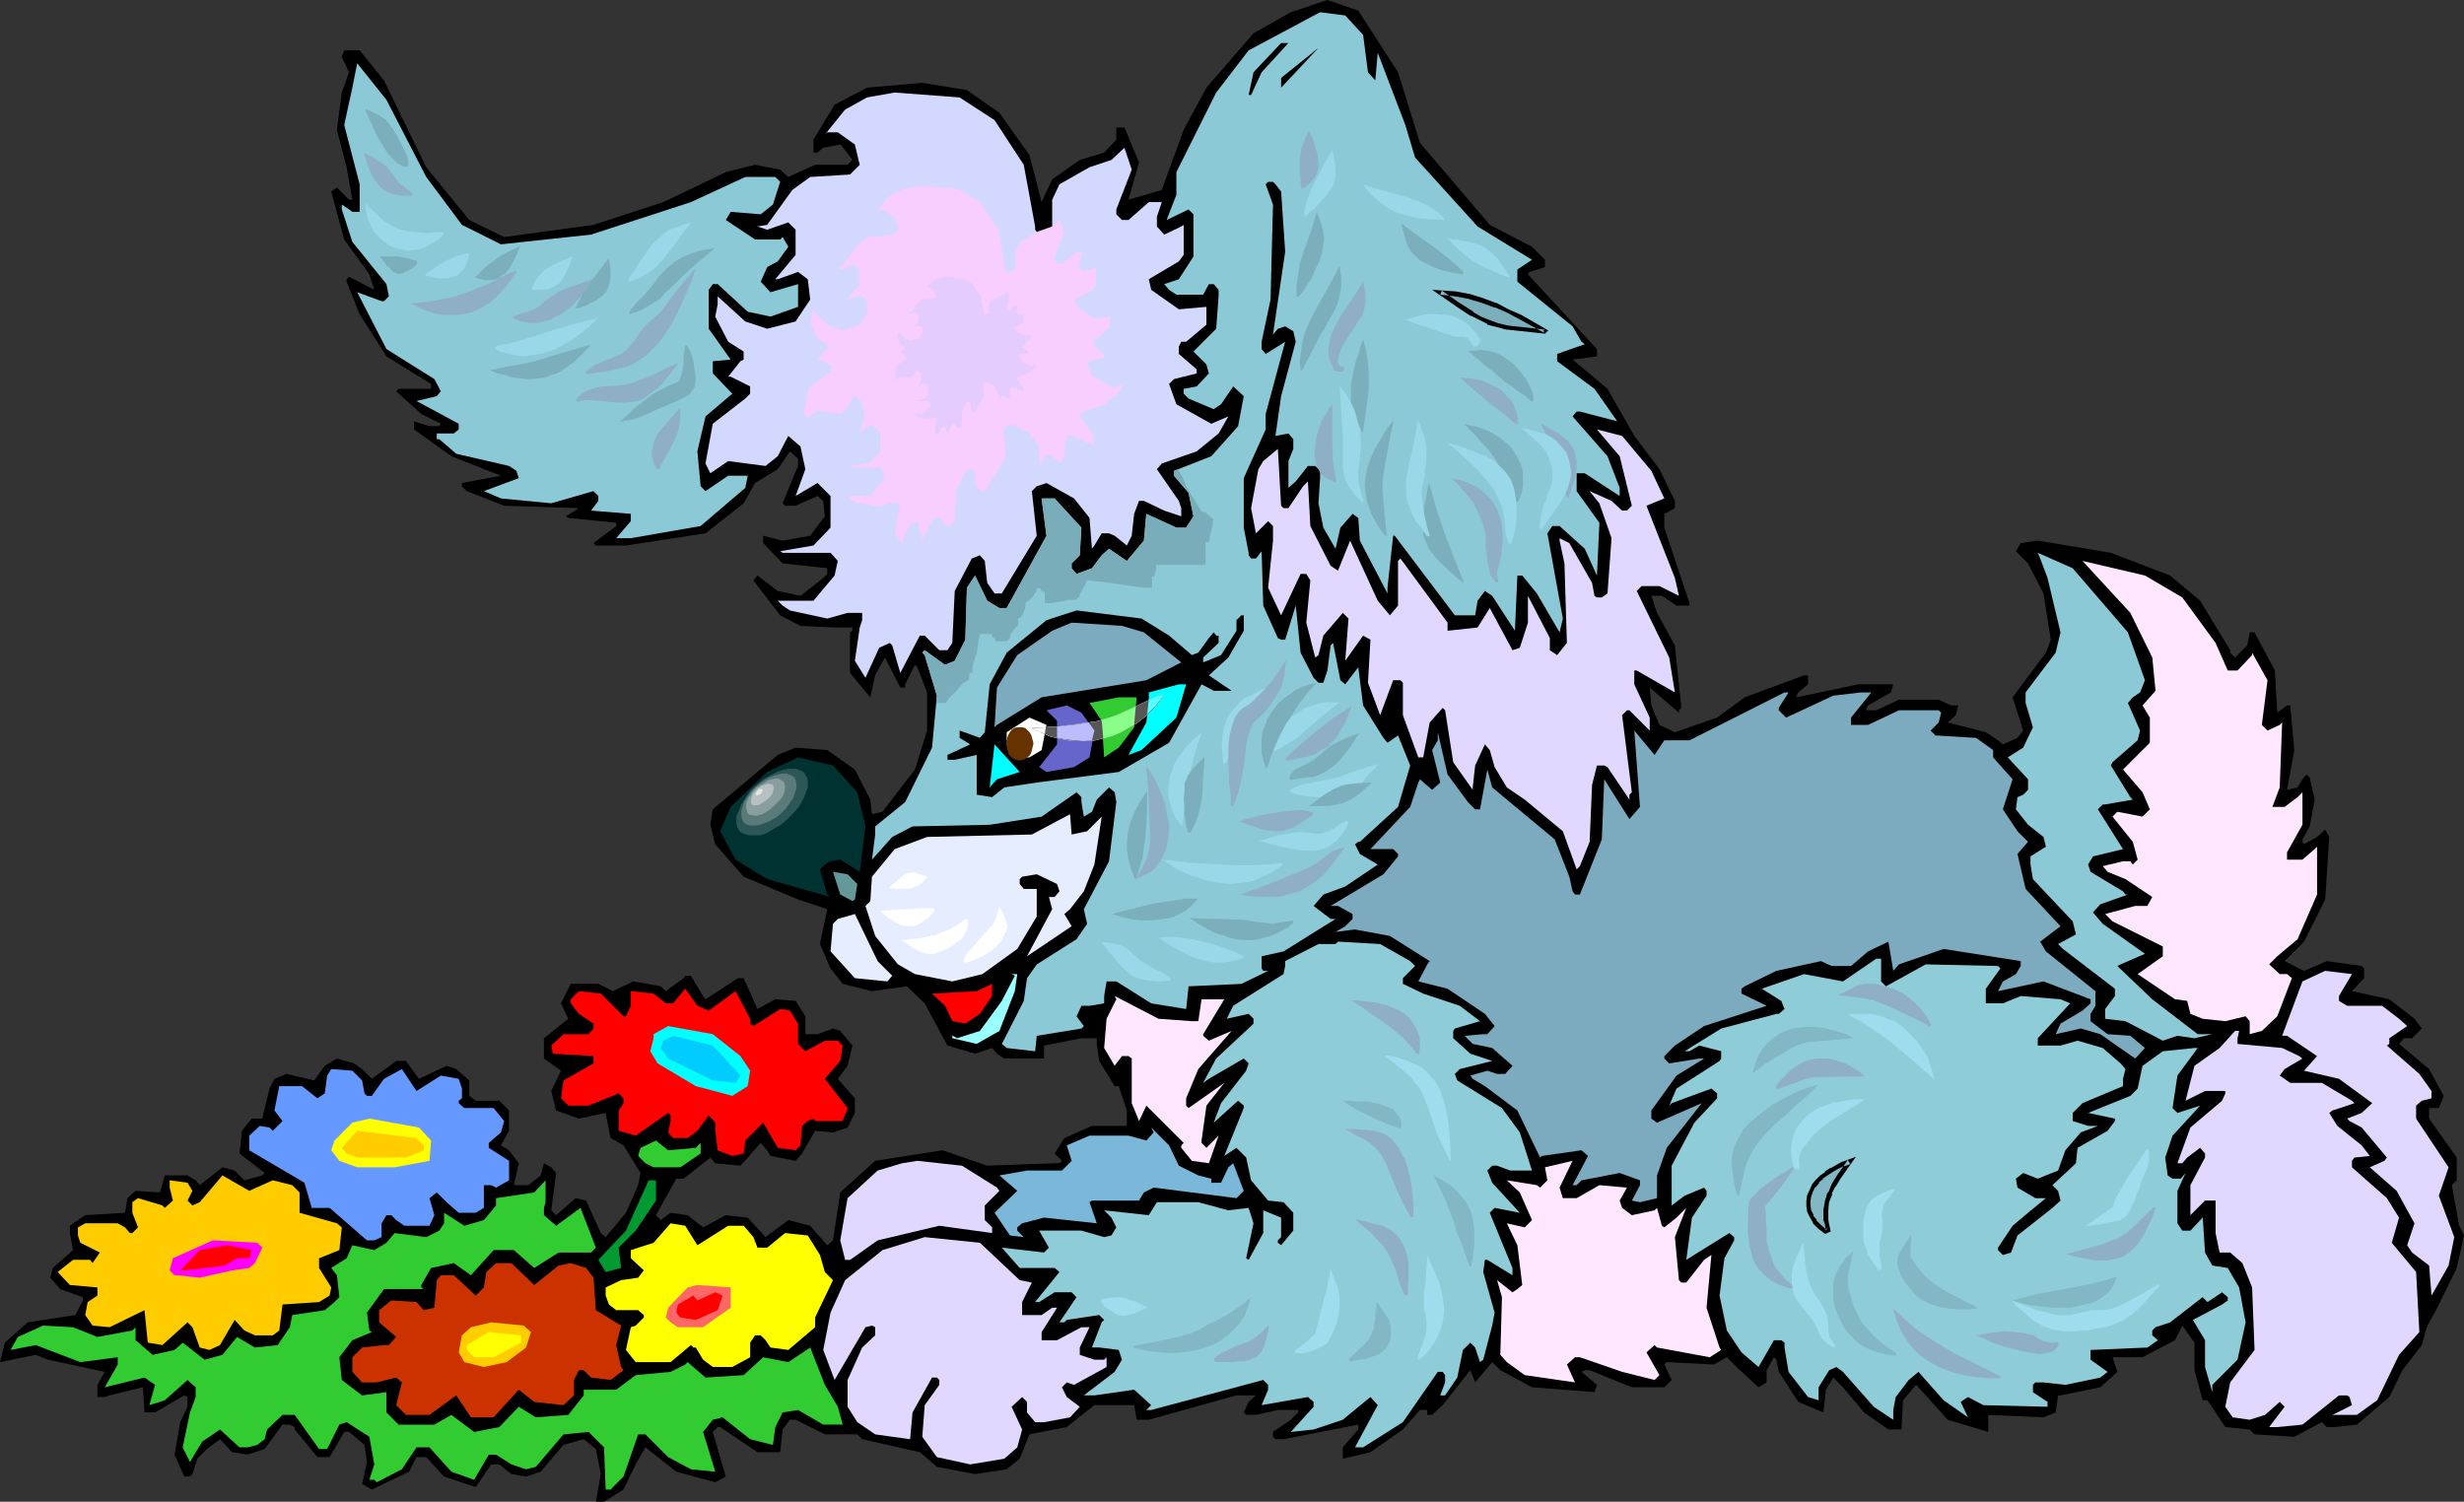 <?xml version="1.0" encoding="UTF-8" standalone="no"?>
<svg
   version="1.0"
   width="129.766mm"
   height="79.092mm"
   id="svg166"
   sodipodi:docname="Dog Sniffing Flowers.wmf"
   xmlns:inkscape="http://www.inkscape.org/namespaces/inkscape"
   xmlns:sodipodi="http://sodipodi.sourceforge.net/DTD/sodipodi-0.dtd"
   xmlns="http://www.w3.org/2000/svg"
   xmlns:svg="http://www.w3.org/2000/svg">
  <rect width="100%" height="100%" fill="#333333" stroke="none"/>
  <sodipodi:namedview
     id="namedview166"
     pagecolor="#ffffff"
     bordercolor="#000000"
     borderopacity="0.25"
     inkscape:showpageshadow="2"
     inkscape:pageopacity="0.0"
     inkscape:pagecheckerboard="0"
     inkscape:deskcolor="#d1d1d1"
     inkscape:document-units="mm" />
  <defs
     id="defs1">
    <pattern
       id="WMFhbasepattern"
       patternUnits="userSpaceOnUse"
       width="6"
       height="6"
       x="0"
       y="0" />
  </defs>
  <path
     style="fill:#000000;fill-opacity:1;fill-rule:evenodd;stroke:none"
     d="m 278.275,14.381 4.363,14.058 13.898,16.32 8.403,4.363 2.586,2.585 v 1.454 l -3.07,0.97 -0.323,0.485 13.736,14.866 v 1.454 l -4.848,0.646 6.949,5.817 5.333,9.372 5.01,6.625 3.07,6.302 v 1.454 l -2.101,1.131 v 2.747 l 5.01,15.027 v 0.485 h -2.586 l -2.909,-1.939 h -2.101 l 1.131,3.393 3.555,6.463 1.293,12.442 -0.485,0.485 v 0.485 l -5.818,-5.009 0.323,3.555 1.616,3.878 3.07,1.454 8.403,-2.909 5.494,-4.04 11.797,-4.363 h 0.808 v 1.777 l -1.939,1.616 -0.323,0.646 v 0.323 l 12.282,-2.585 h 6.949 l -0.485,1.616 -4.525,2.585 -0.323,0.485 v 0.485 h 1.939 l 4.525,-2.101 h 7.918 l 2.424,1.131 h 1.454 l -0.485,1.939 -1.616,1.454 7.595,1.939 2.424,1.616 0.97,0.808 2.909,-1.293 1.131,-1.454 -2.101,-6.625 6.626,-8.887 0.97,-2.585 -1.454,-9.21 -3.07,-5.979 -2.424,-2.424 0.97,-1.616 3.394,-0.485 14.544,2.424 11.797,4.524 5.979,5.009 5.979,9.857 v 0.485 l 0.97,0.97 2.424,-2.424 0.485,-2.585 h 0.97 l 4.04,7.594 0.485,8.402 1.939,-1.454 h 0.646 l 0.808,8.887 -1.454,7.918 2.101,-0.485 0.97,-1.616 0.808,-0.97 0.646,0.646 0.97,4.363 -0.97,5.332 -1.454,2.585 v 0.485 l 0.323,0.485 2.586,-1.454 1.616,-1.454 0.808,1.454 -0.808,12.442 -4.202,8.402 -3.878,3.878 3.878,1.939 4.525,-1.939 6.949,0.97 0.485,0.485 v 1.939 l -2.424,2.585 7.434,1.616 5.01,3.878 1.454,1.939 -1.939,1.939 h -1.616 l -0.97,1.131 5.979,5.009 2.909,5.332 -0.97,2.424 h -1.939 v 2.101 l 5.494,7.756 v 4.524 l -0.97,0.97 1.454,8.079 0.97,1.939 -1.454,6.463 -3.878,7.918 -2.101,3.878 -0.97,3.555 -3.878,5.009 -2.586,5.332 -6.464,5.494 -4.363,0.485 h -1.616 l -0.97,-0.97 -5.494,2.909 -7.918,-0.485 -0.97,-0.97 -4.848,-0.485 -3.555,-5.332 h -0.97 l -1.616,-5.979 v -5.494 l -2.424,-3.393 -1.454,2.909 -6.464,3.393 h -5.979 l 0.97,2.909 -3.394,3.07 -7.918,1.616 h -0.485 l -0.485,3.393 -2.424,0.97 -10.989,-0.485 v 3.393 l -8.08,-2.424 -5.818,-6.463 -0.485,-0.485 -2.586,3.07 -0.323,5.817 h -2.586 l -4.848,-3.393 -4.202,-5.009 -1.939,-1.939 -1.454,2.424 -0.485,4.524 -5.01,-2.101 -3.878,-5.979 -0.485,-2.424 -0.485,-0.485 -1.454,2.585 v 2.424 l -1.616,0.97 -4.363,-4.04 -1.939,-1.939 -2.586,1.454 -9.373,-0.485 -0.485,0.485 1.454,3.07 -1.454,1.454 h -6.464 l -8.403,-3.393 h -0.97 l -0.646,0.323 3.07,2.585 -0.485,1.454 -12.443,-0.97 -6.302,-3.393 -1.616,-1.616 -3.394,4.04 -0.97,-2.424 -5.494,6.948 -2.101,1.939 h -0.97 v -0.97 h -1.454 l -3.394,3.878 -6.464,4.524 -5.494,1.293 v -2.262 l 3.07,-3.555 v -0.97 l -14.867,2.909 h -1.616 l -0.485,-0.485 v -0.97 l 3.555,-2.424 1.454,-1.454 v -0.485 h -4.04 l -4.363,0.97 h -1.939 l -0.485,-0.485 0.97,-2.101 1.454,-1.293 h -3.878 l -17.453,4.848 h -2.424 l -0.485,-2.909 h -7.918 l -5.494,4.363 -7.434,1.454 -1.939,4.848 -2.586,2.101 -6.302,0.97 -7.595,-1.454 -3.394,-2.909 -11.474,-2.585 -0.97,-0.97 h -6.464 l -5.818,-2.909 h -1.131 l -1.454,1.939 -0.485,4.524 h -4.525 l -7.434,-5.009 h -0.485 l -0.97,0.97 2.586,8.887 -2.101,1.131 -7.757,-2.101 -6.141,-4.848 -1.939,3.393 -2.424,5.009 -3.878,2.424 h -1.616 l 0.97,-5.494 -0.97,-5.009 -2.424,-1.939 -4.04,1.131 -4.525,5.332 -2.909,0.97 -2.909,-0.485 -2.424,-1.939 h -1.616 l -3.07,4.524 -6.302,-2.101 -3.555,-3.878 h -1.939 l -1.454,2.909 -7.434,3.555 -1.939,-1.131 0.97,-4.363 -0.485,-3.393 -3.07,-2.585 h -0.97 l -2.909,5.009 h -2.424 l -4.525,-5.494 v -0.485 l -0.97,-0.485 h -1.454 l -3.555,4.848 -3.394,1.131 -3.07,-0.485 -2.424,-2.585 -2.586,1.939 -1.939,1.939 -0.97,3.07 -0.485,0.485 h -1.131 l -1.939,-4.363 1.131,-6.463 1.454,-3.07 v -1.939 l -0.646,-0.323 -5.818,3.393 h -2.101 l -0.323,-5.009 -6.626,1.616 -0.97,0.323 h -1.454 v -2.424 L 20.846,273.077 9.534,270.653 7.11,269.684 0,271.138 l 0.97,-3.878 4.525,-4.04 9.534,-1.454 1.454,-2.909 v -0.646 l -4.525,-1.616 -1.939,-2.262 0.485,-1.939 4.04,-3.555 -0.646,-3.393 v -1.454 l 3.07,-2.101 7.918,-0.485 0.485,-2.909 1.616,-1.454 4.848,0.323 0.97,-3.393 h 4.525 l 1.616,0.97 0.808,0.97 4.525,-3.555 2.424,0.646 1.939,1.939 3.555,-0.97 0.485,-0.485 -5.01,-3.878 0.485,-4.524 1.939,-2.424 h 2.101 l 1.454,-5.979 0.97,-1.939 2.424,-0.97 5.494,1.293 2.101,-2.909 2.424,-1.454 3.394,0.97 1.616,1.131 1.939,1.939 4.848,-3.555 h 1.939 l 2.586,3.555 5.494,-2.585 1.939,0.646 2.586,2.262 v 3.07 l 1.293,0.97 h 4.686 l 1.939,1.939 v 4.04 l -1.616,2.909 1.616,0.97 1.939,2.585 -0.97,4.363 h 2.909 l 2.424,-1.939 0.646,-2.424 1.454,0.808 0.97,1.131 -0.97,7.433 0.97,0.97 3.878,-3.393 2.101,0.485 2.909,6.463 0.97,0.808 4.04,-4.848 2.424,-5.494 0.485,-2.424 -3.394,-5.494 -2.586,-1.454 -0.97,-5.009 -5.333,1.131 -4.525,-1.616 -0.97,-3.878 1.939,-4.04 -3.394,-2.424 v -4.04 l 4.848,-3.878 -1.454,-3.07 1.939,-3.878 h 5.494 l 2.909,1.454 4.04,-1.939 5.494,0.97 0.97,0.97 3.555,-2.585 0.323,-0.485 h 1.131 l 2.424,4.04 0.485,0.646 6.464,-4.201 h 1.131 l 2.747,6.14 3.555,-1.939 4.04,0.323 1.939,3.07 v 3.555 h 2.424 l 3.07,-1.131 1.454,0.485 2.424,2.909 -0.97,4.04 -1.939,2.585 3.394,3.878 v 2.909 l -1.454,2.909 -2.909,0.97 -3.555,-0.323 -2.586,4.524 -1.293,1.454 -5.01,-0.97 -0.646,-1.131 -1.293,-1.454 -4.04,4.524 -5.01,-0.485 -0.97,-1.131 -5.333,4.201 h -1.454 l -4.04,7.271 0.97,0.97 1.939,-1.454 3.394,0.485 3.07,2.424 4.525,-2.424 4.363,0.485 3.555,3.878 4.525,-3.393 4.363,1.131 3.394,3.878 1.131,-0.97 1.454,-9.533 6.949,-6.302 13.413,-2.101 8.888,3.07 13.413,-0.485 h 0.97 l 0.485,-0.485 -1.454,-1.454 1.939,-3.07 5.494,-2.424 h 6.949 v -3.07 l -1.616,-4.848 h -0.808 l -3.07,-5.009 -0.485,-3.393 v -1.131 h -3.07 l -7.434,1.454 v 2.585 h -7.918 l -1.454,-0.97 -0.97,-1.131 -3.394,1.131 -5.494,-1.616 -4.525,-8.402 -3.555,-3.393 -6.949,0.97 -5.818,-1.454 -2.424,-3.07 -2.101,-4.848 1.454,-6.948 -5.818,-1.939 -10.827,-4.524 -5.656,-6.463 -0.97,-3.878 0.485,-3.07 12.928,-10.826 3.555,-1.454 6.302,0.485 5.494,3.878 3.07,5.979 0.323,2.909 2.101,-0.485 6.464,-8.402 2.424,-7.756 v -7.594 l -1.939,-5.009 -0.485,-0.485 -1.939,3.878 v 0.646 h -0.97 l -3.07,-5.979 -1.939,3.555 -0.97,4.363 -4.04,-4.848 v -8.079 l 0.485,-0.323 v -0.646 h -3.555 l -6.787,-0.323 -4.04,-2.101 -5.333,-6.948 0.808,-0.97 4.04,3.07 4.525,0.97 4.525,-3.555 0.808,-0.808 v -1.131 l -8.888,-0.97 -3.878,-4.04 v -1.454 l 3.878,0.97 5.494,-0.97 2.909,-3.878 -0.323,-3.07 -1.131,-0.97 -4.363,1.939 h -2.101 l -0.485,-0.485 3.07,-7.433 V 91.295 l -1.616,-1.454 -2.424,3.555 -4.525,2.747 -2.262,4.04 -7.595,5.979 -15.837,2.424 h -5.979 l -0.485,-0.485 4.525,-3.393 v -0.646 l -9.534,-0.97 -0.485,-0.323 2.586,-1.616 -14.867,-0.485 -7.434,-2.909 -0.97,-0.97 v -0.646 l 7.757,-1.454 -9.858,-3.878 -7.434,-5.332 v -1.616 l 3.07,0.97 h 1.939 l 0.323,-0.485 -3.878,-1.939 -5.01,-4.524 0.485,-0.485 h 6.464 v -0.97 l -8.888,-5.494 -5.333,-8.402 -2.586,-6.463 V 55.585 l 0.485,-0.485 5.01,2.585 -0.97,-3.07 -5.01,-6.948 -2.586,-9.533 1.131,-0.808 2.424,2.424 h 0.646 l -1.131,-6.463 -1.939,-7.433 0.97,-7.433 1.454,-4.04 -1.454,-3.07 0.485,-1.293 h 3.07 l 4.848,5.979 8.403,17.29 8.565,10.503 6.949,3.393 17.776,-2.424 13.898,-4.524 7.434,-3.555 5.01,-2.424 5.818,-1.454 5.01,0.97 1.616,1.454 5.333,-2.424 h 6.464 l 0.97,-0.97 -1.454,-1.939 -0.97,-1.131 -3.394,0.646 -1.131,0.97 h -0.808 v -2.585 l 4.202,-6.948 6.464,-3.393 10.989,-0.97 8.888,1.454 6.464,4.524 5.979,8.402 2.424,9.372 2.101,-4.524 5.494,-3.878 4.848,-1.454 2.424,-2.585 v -2.424 h 1.616 l 2.909,6.948 -2.101,7.433 6.626,-1.939 4.363,-11.957 4.525,-8.402 9.373,-10.826 7.434,-4.201 L 264.216,0 l 6.141,2.101 z"
     id="path1" />
  <path
     style="fill:#8cc9d6;fill-opacity:1;fill-rule:evenodd;stroke:none"
     d="m 271.326,6.948 0.97,7.433 1.454,1.616 0.485,-5.494 5.494,14.381 1.939,6.463 12.443,13.735 10.827,6.625 -2.909,1.939 v 2.424 l 10.989,8.887 1.778,3.07 0.646,0.485 -5.494,1.939 v 1.454 l 7.434,5.494 4.525,6.463 -7.434,-1.939 h -0.646 l -0.808,0.97 6.949,7.918 2.424,6.302 v 1.616 l -6.949,-4.524 h -1.616 v 3.555 l 4.525,6.302 -0.485,10.503 -2.424,-5.332 -5.01,-4.524 h -1.454 l -0.97,1.454 3.07,16.966 -0.646,2.747 -4.525,-7.756 -2.909,-3.555 h -0.97 l -0.485,10.988 -4.525,-6.948 -1.454,-0.97 -1.454,1.939 -0.485,2.909 h -4.04 l -11.958,-15.835 h -0.323 l -1.131,10.341 v 1.131 l -5.494,-10.503 -0.323,-4.524 -1.131,-0.808 -2.424,2.747 -0.97,4.201 -2.424,-4.201 -0.97,-4.848 0.323,-5.009 v -1.454 l -0.97,-0.97 h -1.454 l -2.424,3.07 -1.454,1.293 v -5.332 l 0.97,-2.424 v -1.939 l -0.97,-1.131 -2.586,0.485 1.131,-7.918 2.909,-10.826 -0.485,-2.101 -1.616,-0.97 -1.454,0.485 -0.97,1.131 2.424,-16.482 -0.808,-11.957 -1.131,-1.454 -0.485,-0.485 h -0.97 l -0.485,0.485 1.454,4.04 -0.485,18.905 -1.778,8.402 v 1.454 l 0.808,0.97 3.878,-2.424 -3.878,14.381 v 3.07 l -4.363,9.695 v 9.857 l 0.97,5.009 v 0.485 l 0.485,0.646 h 0.97 l 1.131,-1.454 0.323,10.826 2.909,6.463 0.646,0.323 h 0.808 l 2.101,-6.787 0.97,9.372 2.586,5.009 0.97,0.97 h 0.97 l 0.808,-2.424 0.646,-5.009 0.485,-0.485 1.454,7.433 0.97,0.808 2.586,-3.393 0.97,7.594 4.04,6.463 0.808,0.97 2.101,-1.454 2.424,5.979 -2.424,8.241 -7.595,6.948 h -0.323 l -0.646,0.485 0.97,1.939 3.555,2.101 -6.464,4.363 -4.363,1.616 -1.939,2.262 3.394,2.585 h 0.97 l -10.342,6.463 -4.363,0.97 v 2.424 l 0.323,0.485 h 0.97 l -5.333,2.585 -10.504,0.485 -0.485,4.524 -6.949,-1.131 -6.949,-4.363 h -1.939 l -0.485,2.909 v 1.454 l -2.909,0.485 h -1.616 l -0.97,2.101 1.454,1.939 -0.485,0.485 -8.888,1.454 -0.323,3.07 -5.656,-0.646 -0.97,-0.808 4.363,-8.564 0.646,-4.524 1.939,-2.747 7.918,-5.009 2.101,-3.07 -0.646,-2.909 5.01,-9.533 1.454,-11.796 -0.323,-1.939 -1.131,-0.97 -2.424,2.424 -0.97,2.424 -1.616,0.97 -0.485,-2.909 v -0.97 l -0.97,-0.97 -6.949,4.848 -10.342,1.616 -15.352,0.323 -4.04,2.101 -4.04,4.524 0.646,-5.009 v -1.616 l 5.979,-4.848 5.333,-10.826 0.97,-10.341 -2.424,-8.079 -0.485,-0.485 0.485,-0.485 4.04,2.909 1.939,-0.808 2.101,-4.201 0.323,-10.341 1.616,-2.424 2.424,5.009 2.424,1.454 h 1.454 l 7.918,-14.381 -0.97,-7.433 h 2.586 l 5.333,5.817 -0.323,5.494 -1.616,1.616 v 0.97 l 0.97,1.131 3.07,-1.131 1.939,-2.585 1.454,-1.293 3.555,2.424 3.394,-4.04 0.485,-5.332 5.979,2.747 h 1.939 l 1.454,-2.262 -0.97,-4.686 -2.909,-3.393 v -0.97 l 7.434,-2.909 5.333,-5.979 1.131,-5.979 -2.101,-1.939 -2.424,3.555 -1.454,0.97 -5.01,-2.101 -0.97,-0.97 v -0.97 l 2.586,-0.485 2.424,-2.585 -0.485,-1.777 -2.586,-2.585 4.525,-4.524 0.485,-6.463 v -1.293 l -0.97,-1.131 h -0.97 l -1.131,2.101 h -5.333 l -1.454,-0.97 -0.97,-1.131 2.909,-0.97 2.909,-4.524 v -8.402 l -0.97,-0.97 -4.363,2.101 1.939,-5.009 v -4.524 l 7.918,-15.835 6.464,-8.402 14.221,-7.594 5.01,0.646 z"
     id="path2" />
  <path
     style="fill:#000000;fill-opacity:1;fill-rule:evenodd;stroke:none"
     d="m 251.126,14.381 -2.101,4.524 h -0.485 l 0.97,-4.524 5.494,-5.817 h 1.454 z"
     id="path3" />
  <path
     style="fill:#000000;fill-opacity:1;fill-rule:evenodd;stroke:none"
     d="m 255.005,15.512 7.434,-5.979 -7.434,7.918 z"
     id="path4" />
  <path
     style="fill:#8cc9d6;fill-opacity:1;fill-rule:evenodd;stroke:none"
     d="m 84.84,35.225 7.11,9.533 7.757,3.878 17.938,-1.939 19.877,-6.463 10.827,-5.009 h 5.979 l 0.97,0.97 -1.454,4.524 -2.424,1.939 -5.979,-0.485 -0.97,1.616 5.818,3.878 h 5.01 l 0.485,-0.485 1.131,1.939 -2.101,2.909 -2.101,1.131 -1.293,2.909 1.939,2.101 5.494,-1.616 v 4.524 l -5.494,1.939 -4.525,-0.97 -5.979,-5.494 h -0.97 l -0.808,1.131 v 7.756 l 4.363,6.14 -3.555,0.323 v 2.424 l 3.878,4.04 -5.333,4.524 -1.616,6.948 0.646,6.948 0.97,0.97 4.525,-3.07 h 3.878 l -0.485,2.424 -8.888,7.594 -13.898,2.424 h -2.909 l 2.909,-3.393 v -1.454 l -7.918,-0.646 1.454,-1.939 v -0.97 l -0.97,-0.97 -8.403,2.424 -10.019,-0.97 -3.394,-1.454 6.949,-2.585 -0.485,-1.454 -1.454,-0.97 -10.504,-2.424 -3.394,-2.909 h -0.485 v -1.131 h 3.394 l 0.97,-0.808 v -1.131 l -8.403,-4.524 4.04,-0.97 0.808,-0.97 -1.293,-2.424 -9.534,-5.979 -5.818,-11.311 4.848,1.777 h 0.485 l 0.97,-0.97 -0.485,-2.424 -6.787,-8.402 -2.101,-6.463 v -0.97 l 1.454,0.97 0.646,0.485 h 1.454 v -5.494 l -3.07,-11.796 1.616,-7.433 0.97,-4.848 5.818,7.271 z"
     id="path5" />
  <path
     style="fill:#d3d8ff;fill-opacity:1;fill-rule:evenodd;stroke:none"
     d="m 197.96,23.914 5.818,8.887 2.262,12.28 v 0.646 l 0.808,0.97 h 0.97 l 1.616,-1.616 v -5.332 l 1.454,-3.07 5.979,-3.393 4.363,-1.454 2.586,-2.424 1.454,4.363 -3.07,7.918 v 0.97 l 1.131,1.131 h 1.293 l 4.04,-3.555 h 2.586 l -0.97,2.909 v 1.939 l 1.454,1.616 3.394,-1.616 0.485,-0.323 v 5.979 l -0.97,1.293 -5.979,3.555 0.485,2.101 5.494,3.878 5.494,-0.485 v 3.555 l -4.04,3.393 h -0.97 l -0.485,0.97 v 1.454 l 3.555,3.07 v 0.808 l -4.525,1.131 -0.97,0.97 1.454,4.04 6.949,3.878 3.394,-1.454 -1.939,3.393 -4.363,3.555 -6.949,2.424 -0.97,1.131 4.363,6.302 0.485,1.454 v 1.616 l -3.394,-1.131 -4.04,-1.939 h -0.97 l -0.97,2.585 -0.485,4.363 -0.97,1.939 -2.424,-1.939 -1.131,-0.485 h -1.454 l -1.454,2.424 -0.485,0.646 -0.485,-6.14 -3.07,-3.878 -5.494,-3.07 -1.939,0.646 -0.97,0.97 0.97,8.887 -6.949,11.472 h -1.454 l -1.454,-2.101 -0.485,-4.363 -0.97,-1.131 -1.616,0.646 -3.394,6.463 -0.485,10.341 -0.97,1.454 h -1.616 l -2.909,-2.909 h -0.97 l -3.878,7.433 -1.616,-5.494 -0.485,-0.485 -2.101,0.97 -2.747,5.979 -2.101,-3.393 0.97,-6.625 0.485,-1.454 v -1.454 h -2.909 l -4.04,1.131 -7.434,-1.616 -1.454,-0.97 -0.97,-0.97 h 7.11 l 4.202,-5.009 0.646,-2.909 -1.454,-1.616 h -9.534 l -0.485,-0.323 6.626,-1.131 3.394,-3.555 v -6.302 l -2.586,-2.585 -4.363,2.585 1.939,-5.332 -0.97,-4.524 -2.424,-2.101 -2.101,4.04 -2.424,1.939 -7.434,-0.97 -3.555,2.424 -0.97,-1.939 1.454,-7.918 6.464,-5.009 0.97,-0.97 v -1.454 l -3.878,-1.939 h -0.485 l 2.424,-3.07 0.646,-0.323 v -1.616 l -3.07,-1.939 -2.586,-5.009 0.485,-2.424 v -1.616 l 5.494,5.009 4.363,1.454 5.656,-1.454 2.909,-4.363 -0.485,-4.04 -1.939,-1.454 -4.04,1.454 h -0.485 l 4.04,-4.848 v -5.009 l -1.454,-1.454 -4.202,1.454 -1.939,-0.646 1.939,-0.323 5.01,-6.948 3.555,-2.585 7.918,-0.485 1.939,-1.939 -0.97,-4.04 -3.394,-2.424 h -2.101 l -0.485,0.485 4.04,-5.009 4.363,-2.424 5.494,-0.97 12.928,0.97 z"
     id="path6" />
  <path
     style="fill:#f7ceff;fill-opacity:1;fill-rule:evenodd;stroke:none"
     d="m 195.051,40.234 3.717,5.494 1.293,7.594 v 0.323 l 0.646,0.485 h 0.485 l 0.97,-0.808 v -3.393 l 0.808,-1.777 3.717,-2.101 2.747,-0.97 1.454,-1.454 0.97,2.585 -1.939,4.848 v 0.646 l 0.646,0.808 h 0.97 l 2.424,-2.262 h 1.454 l -0.485,1.777 v 1.293 l 0.808,0.808 2.101,-0.808 0.323,-0.323 v 3.716 l -0.485,0.808 -3.717,2.101 0.323,1.293 3.394,2.424 3.232,-0.323 v 2.101 l -2.424,2.262 h -0.646 l -0.162,0.485 v 0.808 l 2.101,1.939 v 0.646 l -2.747,0.485 -0.646,0.646 0.97,2.424 4.202,2.424 2.101,-0.808 -1.131,1.939 -2.747,2.101 -4.363,1.616 -0.485,0.646 2.747,3.878 0.162,0.97 v 0.97 l -2.101,-0.646 -2.424,-1.293 h -0.646 l -0.646,1.616 -0.162,2.747 -0.646,1.131 -1.616,-1.131 -0.485,-0.323 h -0.97 l -0.97,1.454 -0.162,0.323 -0.323,-3.716 -1.778,-2.424 -3.394,-1.777 -1.293,0.323 -0.485,0.646 0.485,5.494 -4.202,6.787 h -0.97 l -0.808,-1.131 -0.323,-2.747 -0.646,-0.485 -0.97,0.162 -1.939,4.04 -0.323,6.302 -0.646,0.808 h -0.808 l -1.939,-1.777 h -0.646 l -2.424,4.524 -0.808,-3.393 -0.323,-0.162 -1.293,0.485 -1.778,3.716 -1.293,-2.101 0.808,-4.04 0.162,-0.808 v -0.97 h -1.778 l -2.424,0.646 -4.525,-0.808 -0.97,-0.646 -0.646,-0.646 h 4.363 l 2.747,-3.07 0.162,-1.777 -0.808,-0.808 h -5.818 l -0.162,-0.323 3.878,-0.646 2.101,-2.101 v -4.04 l -1.616,-1.454 -2.586,1.454 1.131,-3.232 -0.646,-2.747 -1.454,-1.293 -1.293,2.424 -1.293,1.293 -4.686,-0.646 -2.101,1.454 -0.646,-1.131 0.97,-4.848 4.04,-3.07 0.485,-0.485 v -0.97 l -2.424,-1.131 h -0.323 l 1.616,-1.939 0.323,-0.162 v -0.97 l -1.939,-1.131 -1.454,-3.07 0.323,-1.616 v -0.97 l 3.394,3.07 2.586,0.97 3.394,-0.97 1.778,-2.747 -0.323,-2.424 -1.293,-0.808 -2.424,0.808 h -0.162 l 2.424,-2.909 v -3.07 l -0.97,-0.97 -2.424,0.97 -1.131,-0.323 1.131,-0.323 3.07,-4.201 2.101,-1.616 4.686,-0.323 1.454,-1.131 -0.808,-2.424 -2.101,-1.454 h -1.131 l -0.323,0.162 2.424,-2.909 2.747,-1.454 3.394,-0.646 7.757,0.646 z"
     id="path7" />
  <path
     style="fill:#e5ccff;fill-opacity:1;fill-rule:evenodd;stroke:none"
     d="m 193.597,56.554 1.616,2.424 0.646,3.393 v 0.162 l 0.162,0.162 h 0.162 l 0.646,-0.323 v -1.616 l 0.323,-0.808 1.454,-0.808 1.293,-0.485 0.646,-0.646 0.485,1.131 -0.808,2.262 v 0.162 l 0.323,0.323 h 0.323 l 1.131,-0.97 h 0.646 l -0.323,0.808 v 0.646 l 0.485,0.323 0.97,-0.323 v -0.162 1.616 l -0.162,0.323 -1.616,0.97 v 0.485 l 1.616,1.131 1.454,-0.162 v 0.97 l -1.131,0.97 h -0.162 l -0.162,0.323 v 0.323 l 0.97,0.808 v 0.323 l -1.293,0.162 -0.323,0.323 0.485,1.131 1.939,0.97 0.97,-0.323 -0.646,0.97 -1.131,0.808 -1.939,0.808 -0.323,0.162 1.293,1.777 0.162,0.485 v 0.323 l -0.97,-0.323 -1.131,-0.485 h -0.323 l -0.323,0.646 v 1.293 l -0.323,0.485 -0.646,-0.485 -0.323,-0.162 h -0.323 l -0.485,0.646 v 0.162 l -0.323,-1.616 -0.646,-1.131 -1.454,-0.808 -0.646,0.162 -0.162,0.323 0.162,2.424 -1.778,3.07 h -0.485 l -0.323,-0.646 -0.162,-1.131 -0.323,-0.323 -0.485,0.162 -0.808,1.777 -0.162,2.909 -0.323,0.323 h -0.323 l -0.808,-0.808 h -0.323 l -0.97,1.939 -0.485,-1.454 h -0.162 l -0.485,0.162 -0.808,1.616 -0.646,-0.808 0.323,-1.939 0.162,-0.323 v -0.323 h -0.808 l -1.131,0.162 -1.939,-0.323 -0.323,-0.323 -0.323,-0.323 h 1.778 l 1.293,-1.293 0.162,-0.808 -0.485,-0.485 h -2.424 -0.162 l 1.616,-0.323 0.97,-0.97 v -1.616 l -0.646,-0.808 -1.293,0.808 0.646,-1.616 -0.162,-1.131 -0.808,-0.485 -0.485,0.97 -0.646,0.485 -2.101,-0.162 -0.97,0.646 -0.162,-0.485 0.323,-2.262 1.778,-1.293 0.162,-0.323 v -0.323 l -0.97,-0.646 h -0.162 l 0.646,-0.808 h 0.162 v -0.485 l -0.808,-0.485 -0.646,-1.454 0.162,-0.646 v -0.323 l 1.454,1.293 1.131,0.485 1.454,-0.485 0.808,-1.131 v -1.131 l -0.646,-0.323 -0.97,0.323 h -0.162 l 0.97,-1.293 v -1.293 l -0.323,-0.485 -1.131,0.485 -0.485,-0.162 0.485,-0.162 1.454,-1.939 0.808,-0.646 2.262,-0.162 0.485,-0.485 -0.323,-1.131 -0.808,-0.646 h -0.646 v 0 l 0.97,-1.131 1.131,-0.646 1.616,-0.323 3.555,0.323 z"
     id="path8" />
  <path
     style="fill:#e2d8ff;fill-opacity:1;fill-rule:evenodd;stroke:none"
     d="m 328.694,93.719 2.586,5.494 -3.555,1.454 5.656,14.381 0.808,3.555 -3.878,-1.939 h -3.555 l -0.97,0.97 6.464,13.25 1.131,6.948 -7.595,-4.363 h -0.485 v 2.747 l 3.07,6.625 v 2.585 l -4.04,-4.04 h -0.485 l -0.97,0.97 1.939,15.351 -0.485,0.485 v 0.97 l -4.363,-6.463 -0.646,-0.323 h -1.454 l -0.97,3.878 -0.485,11.311 -1.939,4.848 -0.646,0.646 -2.747,-7.594 -7.595,-6.302 -3.555,-2.424 -2.424,-4.04 -0.97,-3.393 -0.97,-1.131 -1.939,4.201 -0.485,4.363 v 0.485 l -3.878,-5.494 -1.616,-10.341 -0.485,-0.485 -2.586,2.909 -1.293,6.948 h -0.97 l -3.07,-8.402 v -6.463 l -0.485,-0.485 h -1.454 l -2.586,6.948 -2.424,-6.463 0.485,-8.564 -1.454,-0.808 -3.555,5.009 0.646,-8.402 -1.131,-1.131 -3.878,4.524 -0.97,3.878 -0.646,0.485 -1.778,-6.948 0.808,-8.402 -0.808,-1.293 h -1.131 l -3.878,8.241 -2.586,-5.494 0.97,-9.372 v -2.909 l -0.97,-0.97 -2.424,2.424 -0.97,-5.009 1.454,-7.756 0.97,-1.616 2.909,-2.424 0.646,11.311 0.485,0.485 h 0.97 l 2.909,-4.363 0.97,-0.97 0.485,8.887 4.04,7.918 1.454,0.97 2.424,-5.979 5.494,11.957 2.424,2.909 1.616,-1.939 v -8.887 l 0.485,-0.485 9.373,12.765 v 1.616 l 5.979,-0.646 2.424,-3.878 4.525,8.402 1.454,-0.485 1.616,-5.009 v -5.332 l 4.363,8.402 v 2.424 l 1.454,0.97 1.939,-2.424 -0.485,-15.835 -0.97,-4.524 v -0.485 l 1.939,0.97 4.525,7.918 0.485,2.585 0.485,0.323 h 0.97 l 1.131,-0.808 0.808,-10.988 -2.424,-6.948 -1.939,-2.424 4.363,1.939 2.101,1.939 h 0.97 l 0.97,-0.97 -2.424,-9.857 -4.525,-5.332 5.01,1.293 z"
     id="path9" />
  <path
     style="fill:#8cc9d6;fill-opacity:1;fill-rule:evenodd;stroke:none"
     d="m 423.553,125.874 3.394,9.533 -0.97,2.424 -1.454,0.97 -0.97,1.131 2.424,5.494 -0.485,1.939 -5.01,4.363 -0.323,0.646 3.878,6.302 0.485,0.485 -5.494,0.97 h -0.485 l -0.97,0.97 5.01,7.918 -5.979,1.454 -0.97,1.616 0.485,1.454 6.464,3.878 0.485,0.646 h 0.485 l -5.494,1.939 -1.454,1.616 1.939,2.262 8.403,5.979 -4.848,2.101 -0.646,0.323 6.949,6.625 9.05,6.948 h 2.909 l -3.555,0.808 -3.394,-0.485 -2.909,0.97 -7.434,-3.878 -4.04,-0.485 v -1.939 l 1.939,-2.585 v -1.454 l -10.342,-7.918 -0.97,-0.97 3.555,-1.939 -0.646,-2.585 -7.918,-8.402 -0.485,-2.909 v -1.616 l 3.07,-1.939 -0.485,-1.939 -3.07,-2.424 -2.424,-3.07 0.323,-2.424 1.131,-0.485 0.97,-0.97 v -2.101 l -4.04,-4.363 3.07,-1.939 1.939,-4.04 -1.454,-4.848 v -2.101 l 5.979,-7.918 0.97,-4.04 -2.586,-10.826 -1.454,-3.878 -0.485,-1.131 6.949,3.07 z"
     id="path10" />
  <path
     style="fill:#ffe8ff;fill-opacity:1;fill-rule:evenodd;stroke:none"
     d="m 434.38,118.926 6.626,9.049 2.424,5.494 h 1.939 l 2.909,-3.07 v -0.485 l 3.07,5.494 -1.131,8.887 1.131,1.131 2.424,-1.131 0.485,-0.485 -0.485,12.927 -1.454,3.878 h 2.424 l 2.586,-1.939 0.97,-0.97 v 6.463 l -3.07,5.494 v 1.454 h 3.07 l 2.424,-2.101 0.485,-0.485 v 9.533 l -3.878,8.887 -4.04,3.393 -1.616,1.616 2.101,1.939 h 1.454 l 0.97,0.808 -2.909,7.594 -3.07,2.909 -2.424,0.646 v -2.585 l -0.808,-0.97 -4.04,0.97 -4.525,-0.485 -2.424,-0.97 -0.646,-2.585 -2.424,-0.323 -7.434,-5.009 5.01,-3.555 v -1.939 l -10.019,-5.009 -1.454,-1.454 5.979,-1.616 h 2.424 l 0.97,-1.777 -5.333,-3.555 -3.555,-1.454 -0.97,-1.131 4.04,-0.97 h 1.454 l 0.485,0.646 0.97,-0.97 -0.97,-3.555 -4.04,-5.009 0.97,-0.97 5.01,0.97 1.454,-1.454 -1.454,-3.393 -3.878,-4.524 5.333,-5.332 v -5.009 l -1.454,-2.424 2.586,-2.909 -0.646,-6.625 -4.363,-8.887 -9.534,-10.341 12.443,2.909 z"
     id="path11" />
  <path
     style="fill:#000000;fill-opacity:1;fill-rule:evenodd;stroke:none"
     d="m 232.704,126.52 4.525,3.878 1.293,-0.485 2.101,-2.909 0.97,-1.131 0.485,0.646 h 0.485 v 1.454 l -3.07,2.909 v 0.97 l 3.555,-1.454 3.07,-4.848 v -2.101 l 0.97,-0.97 h 0.485 v 3.07 l -3.07,5.332 -3.878,3.555 4.525,3.07 h -3.555 l -2.424,-1.293 -6.464,11.634 -10.019,5.817 -16.322,2.101 -6.464,0.97 -2.424,1.939 -3.07,-0.485 v -7.918 l -4.363,0.97 h -1.454 v -0.97 l 4.525,-2.101 -2.101,-1.293 v -1.454 l 4.04,1.454 0.97,-1.131 0.97,-9.533 3.394,-6.302 7.918,-6.463 5.979,-1.939 12.928,1.616 z"
     id="path12" />
  <path
     style="fill:#7caabf;fill-opacity:1;fill-rule:evenodd;stroke:none"
     d="m 227.694,125.874 7.434,5.979 -6.949,3.555 -20.846,3.393 -8.888,5.494 -0.485,0.485 0.485,-7.918 4.04,-6.463 6.949,-4.848 3.878,-1.616 10.019,0.646 z"
     id="path13" />
  <path
     style="fill:#00ffff;fill-opacity:1;fill-rule:evenodd;stroke:none"
     d="m 234.158,142.84 -6.949,6.463 -2.586,0.97 3.555,-6.463 0.485,-4.524 v -1.454 l 5.979,-1.616 h 1.454 z"
     id="path14" />
  <path
     style="fill:#7caabf;fill-opacity:1;fill-rule:evenodd;stroke:none"
     d="m 354.065,140.901 v 0.485 l 1.454,1.454 9.373,-4.363 5.494,-0.646 h 2.101 l -4.04,5.009 v 1.454 h 3.394 l 6.141,-2.909 h 7.918 l 0.485,0.485 -0.485,1.939 -1.616,1.616 0.97,0.97 8.08,0.485 3.394,2.424 v 1.454 l 3.878,4.363 -1.939,5.979 2.909,4.363 2.101,2.101 -2.101,2.424 1.616,6.948 6.949,7.433 -4.04,3.07 1.131,1.939 9.858,7.918 v 2.909 l -0.97,1.616 v 1.454 l 3.394,2.585 4.525,0.323 2.909,2.424 -1.939,2.101 -6.949,-4.848 -3.878,-1.131 -5.01,1.131 0.97,-2.101 4.363,-2.585 1.616,-1.454 v -0.808 l -9.373,-3.555 -9.05,1.939 0.97,-1.939 2.586,-1.454 0.97,-1.616 v -0.97 l -15.352,-2.424 -8.888,3.07 -1.131,1.293 -0.97,-5.817 -4.04,1.939 -3.394,2.909 h -3.878 l -2.101,-0.97 -8.888,1.939 -6.302,3.07 -0.646,0.485 v 0.97 l 5.01,2.424 -12.443,4.04 -5.818,3.878 -2.101,2.101 v 0.485 l 0.97,0.97 5.979,-0.97 h 0.97 l -5.494,3.393 -5.01,6.948 v 1.616 l 1.131,0.808 8.888,-3.878 -6.949,8.887 -1.939,5.494 v 4.524 l -3.394,0.808 -1.616,-0.323 1.616,-3.07 v -0.97 l -4.04,-1.454 -7.595,1.454 -0.97,0.97 h -0.808 l 3.07,-5.817 -1.293,-1.131 -7.918,1.131 -0.323,0.323 -4.525,-9.372 -6.464,-4.848 -2.424,-1.454 -0.485,-0.646 3.394,-0.97 1.939,0.646 h 1.616 l 1.454,-1.616 -4.04,-3.555 -3.878,-0.808 -1.616,-1.616 3.717,-0.323 h 0.808 l 1.454,-1.616 -1.939,-2.424 -7.434,-5.009 -5.818,-1.454 1.778,-3.393 0.485,-0.646 -7.918,-5.009 -6.949,-1.293 -3.878,0.485 1.939,-1.131 1.454,-1.454 v -0.97 l -2.909,-1.616 h -1.454 l 10.504,-6.302 2.909,-3.555 v -0.485 l -0.97,-0.97 h -4.525 l 7.918,-8.402 1.616,-4.848 0.323,-0.646 2.424,2.101 1.616,-1.454 -1.616,-6.463 1.131,-1.939 v -1.616 l 1.939,8.402 4.04,5.494 1.454,1.454 h 0.97 l 1.454,-7.918 0.97,3.555 12.443,10.341 2.909,7.433 0.646,2.909 0.485,0.646 h 0.97 l 4.363,-10.988 0.485,-11.957 5.01,7.918 2.101,-2.424 -1.131,-15.189 4.04,4.848 1.939,-2.909 h 5.01 l 18.907,-9.533 h 0.808 z"
     id="path15" />
  <path
     style="fill:#32cc32;fill-opacity:1;fill-rule:evenodd;stroke:none"
     d="m 225.755,144.779 -3.07,4.04 -2.909,1.939 -0.485,-7.271 -2.424,-3.555 5.818,-1.131 h 3.555 z"
     id="path16" />
  <path
     style="fill:#6565cc;fill-opacity:1;fill-rule:evenodd;stroke:none"
     d="m 217.837,145.426 -0.97,5.332 -3.07,1.939 -5.494,0.97 -1.454,-0.97 3.555,-4.524 v -4.686 l -2.101,-2.101 4.04,-0.97 2.909,1.454 z"
     id="path17" />
  <path
     style="fill:#ffffff;fill-opacity:1;fill-rule:evenodd;stroke:none"
     d="m 207.333,149.304 -2.424,1.454 h -1.454 l -3.07,-3.393 v -1.616 l 4.525,-2.909 3.394,1.454 z"
     id="path18" />
  <path
     style="fill:#ffffff;fill-opacity:1;fill-rule:evenodd;stroke:none"
     d="m 277.305,142.84 0.323,2.585 z"
     id="path19" />
  <path
     style="fill:#00ffff;fill-opacity:1;fill-rule:evenodd;stroke:none"
     d="m 198.445,155.121 -1.454,1.616 0.97,-8.564 5.01,5.494 z"
     id="path20" />
  <path
     style="fill:#003232;fill-opacity:1;fill-rule:evenodd;stroke:none"
     d="m 170.649,157.706 1.616,6.787 -1.131,9.049 -3.878,-2.424 -1.939,0.323 -1.131,0.646 -0.97,0.97 1.454,5.009 0.646,0.485 -12.605,-3.555 -6.302,-3.878 -3.07,-5.655 2.101,-4.848 7.272,-6.948 6.141,-2.909 6.949,1.616 z"
     id="path21" />
  <path
     style="fill:#e5edff;fill-opacity:1;fill-rule:evenodd;stroke:none"
     d="m 216.382,165.462 2.909,-2.909 -1.454,9.533 -2.101,5.332 -2.747,3.555 -1.131,0.97 1.454,2.424 -8.888,5.979 5.01,-9.372 -0.646,-2.424 h 1.131 l 0.97,-1.131 -0.485,-1.454 -4.04,-1.939 -2.909,0.485 -0.485,0.485 v 0.97 l 0.808,0.97 h 2.586 v 5.494 l -3.878,6.463 -6.949,5.009 -5.979,1.454 -7.434,-1.454 -3.394,-1.939 -4.525,-5.655 -1.939,-5.979 0.97,-0.97 0.323,-4.848 4.525,-5.494 6.464,-2.424 20.846,-0.485 7.595,-4.04 0.323,4.04 z"
     id="path22" />
  <path
     style="fill:#659999;fill-opacity:1;fill-rule:evenodd;stroke:none"
     d="m 170.649,175.965 -0.485,3.07 -0.485,0.323 -2.424,-1.293 -1.454,-4.524 2.909,0.485 z"
     id="path23" />
  <path
     style="fill:#e5edff;fill-opacity:1;fill-rule:evenodd;stroke:none"
     d="m 177.598,194.224 -0.97,1.131 -6.464,-0.646 -4.848,-5.332 0.485,-5.494 0.97,-0.97 3.394,-0.97 4.525,9.372 z"
     id="path24" />
  <path
     style="fill:#8eccd8;fill-opacity:1;fill-rule:evenodd;stroke:none"
     d="m 280.699,191.316 0.97,0.97 -2.424,2.424 V 195.84 l 4.04,1.939 7.272,2.424 4.04,3.07 -5.01,1.454 -0.323,0.485 v 1.454 l 3.394,3.07 4.363,1.454 -6.464,1.616 -0.97,0.97 0.485,1.293 8.888,5.494 3.555,4.848 2.424,7.594 h 0.646 -5.01 l -2.586,-0.97 h -0.97 l -0.97,0.97 0.97,2.424 5.494,5.979 -5.01,-0.97 -0.97,0.97 4.525,10.988 v 1.454 l -5.01,-3.07 h -0.485 l -0.323,2.424 2.262,8.079 -0.485,2.585 -1.778,6.787 -0.646,0.485 -0.97,-2.909 -0.97,-0.97 -1.454,1.454 -1.131,5.494 -2.424,3.555 h -0.97 l 0.97,-2.585 v -1.454 l -0.485,-0.646 h -0.97 l -6.949,10.018 -7.918,5.009 h -1.616 l 4.525,-8.402 -1.454,-1.616 -5.494,4.524 -5.818,1.939 -4.525,0.485 4.525,-5.009 v -0.97 l -1.131,-0.97 -9.211,1.616 1.293,-3.07 v -0.97 l -0.97,-0.97 -22.301,5.979 h -0.97 l 0.97,-0.97 -3.394,-3.07 -7.918,1.131 h -2.101 l 6.141,-4.686 1.454,-2.424 -0.646,-1.939 -3.878,-0.485 h -1.454 l 1.939,-5.009 0.485,-0.485 -0.97,-0.97 -6.464,0.97 -0.485,0.485 h -0.97 l 3.394,-5.009 -0.97,-0.97 h -3.394 l -3.07,1.939 h -0.808 l 4.848,-5.979 -0.97,-0.808 h -6.949 l -3.555,-4.04 8.403,0.97 0.97,-0.97 -1.939,-3.393 h 8.403 l 4.525,1.293 1.454,-0.323 0.97,-1.616 -0.97,-1.939 -1.454,-1.454 8.888,0.97 1.616,-2.585 h 8.242 l 5.979,1.616 4.04,-0.485 0.97,3.07 -1.454,6.948 0.485,0.323 2.909,-5.332 v -4.524 l 3.555,1.454 v 3.878 l -0.646,0.646 v 0.485 l 0.646,0.485 2.424,-2.909 v -3.555 l -1.939,-2.101 -3.07,-0.323 -3.394,-4.04 -0.97,-4.524 -1.939,-1.939 -2.424,1.616 3.878,-9.533 v -0.485 l -1.131,-0.97 -4.848,4.363 1.454,-3.878 5.01,-6.463 0.485,-1.454 -0.97,-0.97 -6.949,4.04 -1.131,0.808 2.586,-4.848 6.949,-6.463 0.485,-0.485 v -0.97 l -0.97,-0.97 -4.363,0.97 1.293,-2.585 10.019,-6.302 0.323,-1.616 v -0.97 l 6.626,-3.393 h 3.394 l 0.485,-0.485 8.403,0.485 z"
     id="path25" />
  <path
     style="fill:#8eccd8;fill-opacity:1;fill-rule:evenodd;stroke:none"
     d="m 374.427,195.355 0.97,0.97 7.918,-4.363 14.382,0.323 0.485,0.485 -2.909,4.04 v 2.909 h 3.394 l 3.555,-1.454 7.918,0.646 1.939,0.808 -6.464,6.948 v 1.454 h 4.525 l 3.394,-0.97 5.01,1.454 3.555,3.07 0.97,1.131 -0.485,1.939 v 1.454 l -8.08,3.393 -1.939,1.939 v 1.616 l 3.07,0.97 h 1.939 l -3.394,1.293 -3.07,3.555 -1.454,4.04 -4.04,1.616 -2.909,-1.131 -1.454,1.131 0.323,1.777 3.555,2.101 h 2.101 l -3.555,2.909 -3.07,2.585 -2.909,4.363 v 0.485 l 0.97,0.97 1.616,-0.485 1.293,-3.393 6.949,-5.494 1.616,-1.454 -0.485,-1.939 -1.131,-1.131 4.686,-4.363 0.323,-3.07 5.979,-3.393 1.454,-1.939 v -0.485 l -5.333,-1.131 8.403,-3.393 1.454,-1.454 0.97,-4.524 4.04,-2.909 6.302,-0.646 h 0.646 l -4.04,5.494 -0.97,6.463 0.97,0.97 4.525,-1.454 -5.494,5.979 -1.454,4.363 0.485,3.555 0.97,0.646 h 1.616 l 0.97,-1.131 -1.616,3.555 v 6.463 l 0.97,1.454 h 1.616 l 2.424,-2.585 v -0.485 l 0.485,7.433 1.454,2.585 3.07,0.485 2.262,3.878 1.293,6.948 -1.616,7.433 -5.01,5.009 v 1.454 l -1.454,-5.009 v -5.332 l -2.424,-4.04 5.818,-3.07 1.131,-0.808 v -0.646 l -1.131,-0.97 -2.909,1.939 -0.97,-0.97 -6.464,5.009 -2.909,0.97 -0.646,0.646 v 0.97 l 1.131,0.97 -2.101,1.454 -11.312,0.485 v 1.939 l 3.394,2.424 -1.454,1.131 -6.949,1.454 -4.363,-0.485 h -1.616 l -0.485,0.485 v 1.454 l 2.909,1.939 v 0.97 l -12.766,-0.323 -3.07,-1.616 -1.454,0.97 1.454,3.07 -4.848,-3.393 -5.01,-5.655 -1.939,1.616 -2.586,3.393 -0.485,2.585 v 1.939 l -3.878,-2.585 -6.141,-6.948 -1.293,-0.97 -1.454,0.646 -2.101,3.393 v 2.585 l -2.101,-0.646 -3.878,-5.009 -0.808,-4.848 v -0.97 l -0.646,-0.485 h -1.454 l -3.07,5.332 -3.394,-2.909 -2.909,-4.363 -1.454,-6.948 0.97,-7.433 1.939,-3.555 v -0.646 l -0.97,-0.808 -8.565,5.332 1.131,-8.402 2.909,-4.363 v -0.97 l -0.485,-0.646 -3.878,1.616 -2.586,1.939 v -7.918 l 4.525,-8.564 4.525,-4.848 v -0.97 l -1.131,-0.97 -7.918,2.909 -0.485,0.485 1.454,-3.393 8.565,-5.494 0.323,-0.485 v -1.454 l -4.363,-1.131 -1.939,1.131 h -0.97 l 7.272,-4.524 10.989,-2.909 h 0.485 l 1.131,-0.97 -0.646,-1.616 -3.878,-2.424 8.403,-2.909 7.757,1.454 6.626,-4.524 h 0.97 z"
     id="path26" />
  <path
     style="fill:#e2d8ff;fill-opacity:1;fill-rule:evenodd;stroke:none"
     d="m 465.569,198.264 v 0.97 l 1.616,0.97 h 6.949 l 3.394,2.585 1.616,1.454 -3.555,2.424 v 1.131 l -0.485,0.323 6.464,5.655 2.424,3.393 v 1.454 l -1.939,0.485 -1.131,0.97 v 2.585 l 6.464,9.695 -1.939,5.655 3.07,8.241 -1.131,5.655 -3.394,5.979 -0.485,-5.979 -3.394,-2.585 -0.97,-1.454 1.454,-4.363 -3.555,-6.463 -5.333,-4.686 2.909,-1.293 0.485,-0.646 -5.01,-5.979 -2.424,-1.293 -0.485,-0.485 2.909,-1.131 2.101,-1.939 -6.626,-4.848 -6.949,-1.616 2.586,-2.909 -5.979,-4.04 h -0.97 l 4.04,-10.826 4.525,-2.101 5.333,0.646 z"
     id="path27" />
  <path
     style="fill:#99ffff;fill-opacity:1;fill-rule:evenodd;stroke:none"
     d="m 202,197.294 -3.07,7.918 -4.525,2.585 -4.848,-1.131 v -0.485 l -0.485,-0.323 1.454,0.808 4.525,-1.454 4.363,-5.979 2.586,-5.009 -0.646,-0.323 h 1.131 z"
     id="path28" />
  <path
     style="fill:#ff0000;fill-opacity:1;fill-rule:evenodd;stroke:none"
     d="m 195.051,201.819 -2.909,1.939 -2.586,-0.485 -1.454,-3.07 -2.586,-2.424 8.888,-0.485 3.07,-1.454 v 2.424 z"
     id="path29" />
  <path
     style="fill:#ff0000;fill-opacity:1;fill-rule:evenodd;stroke:none"
     d="m 141.077,201.172 5.333,-3.878 2.909,5.494 v 0.97 l 0.646,0.485 5.333,-3.393 1.939,0.323 1.616,2.585 v 4.04 l 1.454,1.454 3.878,-2.101 h 2.586 l 0.97,0.97 -0.485,3.07 -3.07,3.555 4.525,5.817 -0.97,2.585 h -5.494 l -0.323,-0.485 -1.131,0.485 -1.131,0.97 -0.323,3.878 -0.97,0.97 -3.555,-0.485 -2.909,-5.009 -3.555,3.555 -0.323,2.585 -2.262,0.485 -2.909,-1.131 -0.485,-3.878 v -1.616 l -1.293,-1.454 -2.262,3.07 -1.939,1.454 h -2.909 l -0.97,-1.131 0.485,-2.262 v -1.131 l -0.485,-0.485 -6.464,4.524 -3.394,-0.97 v -4.04 l 0.97,-1.454 v -0.97 l -0.97,-0.97 -5.979,2.424 h -4.04 l -1.454,-1.454 0.485,-3.555 5.979,-3.393 v -1.454 l -8.08,-0.485 -0.323,-1.616 2.424,-2.262 h 5.01 l 0.97,-1.131 v -0.97 l -2.909,-1.939 -1.616,-2.101 v -0.808 l 1.616,-1.616 4.363,0.485 4.525,4.524 h 0.485 l 0.97,-2.101 v -2.909 l 4.525,0.485 2.424,1.939 h 1.454 l 2.424,-2.909 2.424,3.393 z"
     id="path30" />
  <path
     style="fill:#ffe8ff;fill-opacity:1;fill-rule:evenodd;stroke:none"
     d="m 237.229,203.273 h 1.293 l 0.646,-4.363 h 4.525 l -4.202,6.948 v 0.323 l 1.131,0.97 4.525,-1.939 -6.626,7.594 -2.424,5.817 v 1.454 l 0.485,0.485 7.11,-5.009 -3.555,4.524 -0.97,6.948 v 0.485 l 0.97,0.97 2.424,-2.424 -1.939,5.494 -3.394,-0.485 -2.101,-2.585 v -0.485 l 0.485,-0.485 -7.434,-7.433 -1.454,3.07 -1.454,-3.555 v -8.887 l -0.646,-0.485 h -1.293 l -1.131,1.454 -0.323,0.485 -2.101,-3.555 0.485,-5.817 1.939,-3.878 -0.323,-0.646 8.726,4.524 z"
     id="path31" />
  <path
     style="fill:#00ffff;fill-opacity:1;fill-rule:evenodd;stroke:none"
     d="m 147.379,210.221 1.939,2.909 -0.485,3.07 -3.07,1.939 -7.272,-1.939 -7.595,-4.524 -1.454,-2.424 0.646,-2.585 v -0.808 l 2.909,-1.616 8.888,1.616 z"
     id="path32" />
  <path
     style="fill:#e2d8ff;fill-opacity:1;fill-rule:evenodd;stroke:none"
     d="m 445.369,206.666 v 1.131 l 8.888,0.808 3.394,1.616 0.646,0.485 -3.555,2.101 -0.97,1.293 2.101,1.454 h 6.302 l 5.979,3.555 0.485,0.485 -4.363,1.454 -0.646,0.485 1.616,2.585 4.848,3.878 1.616,2.101 -3.07,0.323 -0.485,0.646 v 1.293 l 6.949,6.14 2.424,3.878 -1.454,5.009 4.848,5.817 0.646,11.957 -4.04,4.524 -4.363,9.049 -4.04,2.909 h -4.848 l 3.878,-1.939 -0.485,-1.616 -0.485,-0.323 h -1.616 l -7.272,5.817 -5.01,0.485 h -1.616 l 3.07,-4.04 -0.97,-0.97 -2.909,2.585 -3.07,0.97 -3.394,-0.485 -1.454,-2.101 0.97,-4.848 4.848,-6.463 -0.485,-12.442 -1.939,-4.848 -2.424,-2.101 h -2.101 l -0.808,-3.878 v -6.463 h -2.101 l -2.909,2.909 v -5.979 l 2.909,-5.494 v -0.808 l -0.97,-1.131 -2.586,1.939 -0.97,1.131 h -0.97 l 2.586,-7.11 6.302,-5.332 0.646,-1.454 v -0.485 h -4.04 l -3.878,1.939 1.778,-6.948 5.01,-3.555 3.07,-3.393 h 0.808 z"
     id="path33" />
  <path
     style="fill:#00ccff;fill-opacity:1;fill-rule:evenodd;stroke:none"
     d="m 147.379,214.099 -0.97,1.454 -4.525,-0.485 -8.888,-4.363 -1.454,-2.101 0.485,-1.454 1.939,-0.97 7.918,1.939 z"
     id="path34" />
  <path
     style="fill:#6699ff;fill-opacity:1;fill-rule:evenodd;stroke:none"
     d="m 72.074,215.069 0.485,2.585 0.485,0.485 h 0.97 l 2.424,-3.393 3.555,-1.939 2.909,4.363 4.848,-3.07 3.555,0.646 0.646,1.939 v 1.939 l -0.646,0.485 v 0.485 l 1.131,0.97 h 5.818 l 2.101,2.585 -0.646,2.262 -2.424,2.101 v 0.97 l 4.04,2.585 v 3.878 l -2.586,1.454 -0.97,-0.485 h -1.454 v 4.524 l -1.616,0.97 h -3.394 l -2.424,-2.101 -1.939,-1.939 -1.454,1.131 0.97,3.393 -0.97,2.101 h -5.01 l -1.616,-1.131 -0.97,-0.97 h -0.97 l -0.97,1.616 v 2.747 l -1.454,0.646 h -1.454 l -7.434,-6.463 H 62.054 l -1.454,-5.009 -10.989,-6.463 v -2.909 l 2.101,-1.939 1.939,0.323 0.646,0.646 1.939,-1.939 -1.616,-2.101 0.97,-4.848 h 4.525 l 3.07,2.424 1.454,-0.97 0.485,-3.555 0.808,-1.293 4.202,0.323 z"
     id="path35" />
  <path
     style="fill:#ffff00;fill-opacity:1;fill-rule:evenodd;stroke:none"
     d="m 85.81,227.026 -0.323,4.04 -6.949,1.293 H 71.104 l -3.555,-1.293 -1.616,-2.101 0.646,-1.939 3.555,-3.555 3.394,-0.808 9.858,1.777 z"
     id="path36" />
  <path
     style="fill:#7ab7d8;fill-opacity:1;fill-rule:evenodd;stroke:none"
     d="m 234.643,232.035 3.878,1.939 2.586,0.646 v 0.808 h 1.939 l 1.454,-3.07 0.97,-0.808 2.101,5.494 -1.454,1.454 -16.483,-2.101 -1.939,0.97 -0.97,1.616 h -9.373 l -0.485,0.323 1.454,4.201 -10.504,-1.131 -4.363,1.131 -0.97,0.808 v 0.646 l 1.293,1.293 -2.747,-0.323 -3.07,-4.524 4.525,-4.363 -3.555,-3.07 5.494,-0.97 h 6.949 l 1.939,-1.939 -0.97,-3.07 4.525,-1.939 h 7.757 l 3.555,0.97 1.454,-1.616 -0.485,-0.97 3.555,3.555 z"
     id="path37" />
  <path
     style="fill:#ffcc00;fill-opacity:1;fill-rule:evenodd;stroke:none"
     d="m 84.355,227.995 v 0.97 l -3.555,1.454 H 71.104 l -2.101,-0.808 -0.97,-1.131 3.07,-3.393 11.797,1.454 z"
     id="path38" />
  <path
     style="fill:#32cc32;fill-opacity:1;fill-rule:evenodd;stroke:none"
     d="m 138.491,228.48 0.97,-0.97 v 2.101 l -4.04,2.747 h -5.333 l -1.616,-0.808 -1.454,-1.454 0.485,-1.616 3.07,-1.454 2.424,1.939 z"
     id="path39" />
  <path
     style="fill:#e2d8ff;fill-opacity:1;fill-rule:evenodd;stroke:none"
     d="m 198.445,236.398 0.485,0.646 -2.909,2.909 v 2.909 l 1.454,1.454 v 1.131 l -10.504,-1.454 -12.282,2.909 -5.01,3.555 -0.485,0.323 h -0.97 l -0.97,-3.878 1.454,-8.402 5.979,-5.494 4.848,-1.454 3.07,-0.485 8.888,0.97 z"
     id="path40" />
  <path
     style="fill:#ffe8ff;fill-opacity:1;fill-rule:evenodd;stroke:none"
     d="m 311.08,238.498 h 2.747 l 4.525,-2.585 5.494,0.485 -1.454,2.585 0.485,1.454 1.939,1.454 4.525,-0.97 0.485,-0.485 0.97,3.555 0.485,0.323 2.424,-1.939 1.939,-1.939 -2.262,5.817 0.808,8.564 0.485,0.485 h 0.97 l 3.555,-4.524 1.454,-0.97 -0.97,10.503 2.586,7.918 0.323,0.485 -2.262,1.454 -10.504,-1.939 -0.485,-0.485 -1.616,1.454 2.586,4.524 -0.97,0.97 -6.464,-1.616 -8.403,-2.909 h -0.97 l -1.616,1.454 1.616,3.555 -10.019,-1.454 -3.555,-2.585 -1.293,-1.454 0.323,-11.472 -0.97,-3.393 3.07,2.424 0.97,-0.646 0.97,-0.808 -0.97,-7.918 -2.101,-4.363 3.555,0.808 1.454,-1.454 -2.424,-5.494 -2.586,-2.424 5.979,0.97 0.646,0.485 1.454,-1.454 -0.485,-2.585 5.494,-1.293 -2.586,5.332 z"
     id="path41" />
  <path
     style="fill:#ffcc00;fill-opacity:1;fill-rule:evenodd;stroke:none"
     d="m 54.298,234.943 3.878,0.97 1.454,1.454 v 4.04 l 7.434,2.101 0.97,0.808 -0.485,4.524 -4.04,1.616 v 1.939 l 2.424,3.878 -0.323,1.616 -2.101,1.293 -7.272,0.485 -0.646,5.171 -1.293,0.97 h -3.555 l -2.101,-0.97 -1.939,-2.101 -2.909,5.009 -2.101,0.97 -1.939,-0.485 -1.454,-4.04 -0.97,-0.97 -5.01,4.524 -2.909,-0.485 -0.646,-6.463 -6.949,3.393 -3.394,-0.323 -1.454,-2.101 0.485,-2.585 1.939,-1.293 v -1.616 l -5.494,-0.485 -2.424,-2.585 3.07,-2.424 h 3.394 l 0.485,0.646 1.454,-2.101 -3.878,-1.939 -0.485,-1.454 v -1.616 l 1.454,-0.808 h 6.464 l 1.454,0.808 0.97,1.131 h 0.485 l 1.131,-1.131 -1.131,-2.909 v -2.101 l 1.131,-0.808 4.848,1.454 0.485,0.485 1.616,-1.454 -0.646,-2.585 v -1.454 l 3.555,0.485 0.97,1.616 -0.97,1.939 0.97,0.97 1.454,-0.646 4.525,-5.332 5.333,3.07 z"
     id="path42" />
  <path
     style="fill:#32cc32;fill-opacity:1;fill-rule:evenodd;stroke:none"
     d="m 108.272,240.437 v 1.454 l 2.424,2.101 4.848,-3.555 3.07,7.918 -0.97,0.97 h -6.464 l -4.848,3.07 -4.04,-3.555 h -4.04 l -4.525,5.009 -3.394,-2.424 -4.525,0.97 -1.939,3.393 v 0.485 l 0.485,0.323 h -7.918 l -3.394,4.686 0.485,3.555 0.485,0.323 -3.878,1.616 -2.586,3.393 0.485,4.524 4.04,3.07 4.848,-0.646 v 4.04 l 2.424,2.424 h 7.11 l 3.394,-1.939 4.525,3.393 5.01,-0.97 3.878,-4.04 3.394,2.101 6.464,-0.485 3.07,-3.878 v -1.131 h 6.464 l 3.878,-2.909 6.949,-0.646 2.909,-1.454 0.485,-0.485 3.555,3.07 7.595,-0.485 3.878,-3.555 5.01,0.97 4.363,-2.909 2.909,7.433 2.586,4.363 0.97,3.555 h -3.878 l -5.01,-2.909 -3.07,0.485 -1.454,2.909 -0.485,3.555 -4.525,-1.131 -5.494,-4.363 -1.939,0.485 -1.939,2.424 2.424,7.918 -4.848,-0.485 -4.525,-2.424 -4.525,-4.524 h -1.454 l -2.909,8.402 -2.586,2.585 h -0.97 l -0.323,-8.402 -3.07,-3.07 -5.01,0.485 -5.494,6.463 -1.939,0.485 -2.909,-0.97 -3.07,-1.939 H 97.283 l -2.909,5.009 -4.525,-1.616 -4.363,-4.848 h -2.586 l -2.909,4.363 -5.01,2.585 -0.485,-0.485 h -0.97 l 0.97,-3.07 -0.97,-5.494 -4.525,-2.909 -1.454,0.485 -2.424,4.848 h -1.616 l -4.848,-6.787 h -2.424 l -3.07,2.909 -0.485,1.939 -1.454,1.131 -1.939,0.485 h -1.616 l -3.878,-3.555 -3.555,2.424 -2.424,4.04 -1.454,-2.909 1.454,-6.948 1.131,-3.07 v -1.939 l -1.616,-1.454 -4.525,4.04 -3.07,0.97 1.131,-4.04 -2.101,-1.454 -7.918,1.939 2.586,-4.524 v -1.454 l -7.434,0.97 -8.888,-3.393 -5.01,0.97 1.454,-2.585 5.01,-2.262 5.979,0.323 4.848,1.939 6.949,-1.293 0.646,-0.646 v 2.585 l 3.394,2.909 4.363,-0.97 1.616,-1.454 4.363,3.393 3.555,-0.97 2.909,-3.555 3.555,2.101 4.525,-0.485 2.424,-3.555 0.485,-2.424 6.464,-0.97 1.939,-1.616 0.97,-0.97 -0.485,-4.363 -1.131,-1.454 3.07,-1.939 1.131,-2.585 4.363,0.97 2.424,-1.454 1.616,-1.939 6.302,0.808 2.586,-1.293 0.97,-1.454 v -2.101 l 4.04,2.585 3.878,-1.131 2.424,-2.909 v -1.454 l 7.595,-1.131 2.262,-2.424 v 4.363 z"
     id="path43" />
  <path
     style="fill:#009932;fill-opacity:1;fill-rule:evenodd;stroke:none"
     d="m 130.573,238.983 -4.04,5.979 -3.394,3.393 0.485,4.04 -3.07,0.808 -1.454,-2.424 5.494,-5.817 4.525,-10.018 h 1.454 z"
     id="path44" />
  <path
     style="fill:#ffff00;fill-opacity:1;fill-rule:evenodd;stroke:none"
     d="m 138.814,247.87 6.141,-3.878 h 3.07 l 1.939,2.262 0.808,2.101 h 1.939 l 3.555,-2.909 4.525,0.485 2.424,3.878 0.97,3.393 1.616,1.616 -3.555,7.433 v 1.939 l -5.333,4.524 -3.555,-0.485 -0.97,-1.454 -0.97,-0.97 h -1.131 l -0.97,1.454 v 2.909 l -3.555,1.939 h -3.878 l -1.939,-1.454 -1.454,-2.424 h -0.485 l -0.485,-0.485 -4.04,3.393 h -6.949 l -1.939,-2.424 0.97,-4.524 0.97,-0.323 1.616,-1.616 v -0.485 l -1.131,-0.97 h -4.363 l -1.454,-1.131 -0.646,-1.777 v -1.616 l 3.07,-1.454 3.394,-0.485 1.131,-1.454 -2.586,-2.424 v -1.616 l 4.525,-1.454 3.394,-3.878 2.909,0.485 z"
     id="path45" />
  <path
     style="fill:#e2d8ff;fill-opacity:1;fill-rule:evenodd;stroke:none"
     d="m 202.969,254.818 2.424,0.485 -1.939,3.878 v 2.585 h 3.878 l 2.101,-1.454 h 0.97 l -3.07,4.848 v 1.616 h 3.07 l 4.848,-2.585 h 1.616 l -1.939,4.04 v 1.454 l 2.909,0.97 h 1.939 l 0.485,-0.485 v 1.939 l -6.464,3.555 -1.454,-0.485 -0.97,0.97 0.97,1.939 2.586,1.939 -1.939,2.101 -5.171,0.97 h -1.778 l -1.616,-1.939 v -2.101 l -0.97,-0.97 -2.101,1.939 2.101,4.524 -0.97,3.555 -2.586,2.262 -6.787,1.131 -6.626,-1.454 -2.909,-4.04 0.485,-6.302 2.909,-4.04 v -0.97 l -0.485,-0.485 h -0.97 l -3.878,6.948 -0.485,5.332 -6.949,-0.97 -3.555,-2.424 -1.939,-3.07 v -5.332 l 2.909,-6.463 2.586,-2.424 v -1.616 l -0.646,-0.323 -1.293,0.323 -6.141,10.503 -2.262,-5.979 1.454,-7.433 2.909,-6.463 7.434,-5.979 8.403,-2.585 10.989,1.131 z"
     id="path46" />
  <path
     style="fill:#ff00ff;fill-opacity:1;fill-rule:evenodd;stroke:none"
     d="m 52.197,248.355 -1.454,3.07 -1.131,0.97 -3.394,0.485 -6.464,1.454 -4.525,-0.485 h -0.485 l -0.97,-0.97 0.646,-2.424 7.918,-3.555 8.888,0.485 z"
     id="path47" />
  <path
     style="fill:#ff0000;fill-opacity:1;fill-rule:evenodd;stroke:none"
     d="m 49.611,250.455 h -2.424 l -2.424,1.454 -8.08,0.97 h -0.808 l 3.878,-4.04 5.494,-0.97 4.848,0.97 z"
     id="path48" />
  <path
     style="fill:#cc3200;fill-opacity:1;fill-rule:evenodd;stroke:none"
     d="m 106.333,255.788 4.848,-3.878 2.424,-0.485 3.07,0.97 1.454,1.939 0.485,6.463 5.01,3.07 -0.97,3.878 0.97,4.363 0.485,0.646 -2.586,1.939 -3.878,-0.485 -1.454,-1.454 h -0.97 l -0.97,1.939 v 3.07 l -2.101,1.939 -5.818,-0.646 -3.07,-2.424 -5.01,5.494 h -4.525 l -2.909,-4.363 -5.333,3.878 h -4.686 l -1.939,-1.939 1.131,-4.524 -1.131,-0.97 -3.878,0.97 h -2.909 l -1.939,-2.101 v -2.909 l 1.939,-1.939 4.363,-0.485 h 0.97 l 1.454,-1.616 -3.394,-2.909 v -2.424 l 2.424,-1.939 5.01,0.323 1.454,1.616 2.101,-0.485 0.485,-5.494 0.808,-0.97 h 2.586 l 4.363,4.04 1.616,-1.616 0.485,-3.07 1.939,-1.777 h 3.07 z"
     id="path49" />
  <path
     style="fill:#ff6666;fill-opacity:1;fill-rule:evenodd;stroke:none"
     d="m 145.44,260.312 -5.494,3.878 h -5.01 l -1.454,-0.97 -0.97,-0.97 0.485,-1.939 3.878,-4.04 1.939,-0.485 6.626,0.485 z"
     id="path50" />
  <path
     style="fill:#ff0000;fill-opacity:1;fill-rule:evenodd;stroke:none"
     d="m 142.854,260.797 -4.363,1.939 -3.07,-0.485 -0.808,-0.97 0.323,-1.616 3.07,-1.777 0.808,0.97 3.555,-1.616 1.454,0.646 z"
     id="path51" />
  <path
     style="fill:#ffcc00;fill-opacity:1;fill-rule:evenodd;stroke:none"
     d="m 105.686,265.16 -0.97,3.07 -3.878,2.909 -4.525,0.97 -3.878,-0.97 -1.131,-1.939 0.646,-3.393 1.778,-1.616 4.04,-0.97 6.464,0.646 z"
     id="path52" />
  <path
     style="fill:#ffff00;fill-opacity:1;fill-rule:evenodd;stroke:none"
     d="m 103.747,267.26 -5.494,2.909 h -3.878 l -1.454,-1.454 v -0.97 l 4.363,-2.585 6.464,0.646 z"
     id="path53" />
  <path
     style="fill:#003232;fill-opacity:1;fill-rule:evenodd;stroke:none"
     d="m 162.246,153.182 0.323,0.323 0.323,0.485 0.162,0.646 v 0.646 0.646 0.646 l -0.485,1.454 -0.646,1.616 -0.97,1.616 -1.293,1.616 -1.616,1.454 -1.616,1.293 -1.616,1.131 -1.778,0.808 -1.616,0.485 -1.454,0.323 h -0.808 -0.646 l -0.646,-0.162 -0.485,-0.323 -0.485,-0.323 -0.485,-0.323 -0.323,-0.485 -0.323,-0.485 -0.162,-0.646 v -0.646 -0.646 -0.646 l 0.485,-1.454 0.646,-1.616 0.97,-1.616 1.293,-1.616 1.616,-1.454 1.616,-1.293 1.616,-1.131 1.778,-0.808 1.616,-0.485 1.616,-0.162 h 1.293 l 0.646,0.162 0.485,0.162 0.485,0.323 z"
     id="path54" />
  <path
     style="fill:#2d5656;fill-opacity:1;fill-rule:evenodd;stroke:none"
     d="m 160.145,153.828 0.162,0.485 0.323,0.323 0.162,0.97 v 1.131 l -0.485,1.293 -0.485,1.131 -0.808,1.454 -1.131,1.293 -1.131,1.131 -1.293,1.131 -1.454,0.808 -1.293,0.808 -1.293,0.485 h -1.293 -1.131 l -0.97,-0.323 -0.808,-0.485 -0.485,-0.808 -0.162,-0.97 v -1.131 l 0.485,-1.131 0.485,-1.293 0.808,-1.293 0.97,-1.454 1.293,-1.131 1.293,-1.131 1.454,-0.808 1.293,-0.646 1.454,-0.485 1.131,-0.162 h 1.131 l 0.97,0.323 z"
     id="path55" />
  <path
     style="fill:#5b7a7a;fill-opacity:1;fill-rule:evenodd;stroke:none"
     d="m 158.045,154.636 0.323,0.646 0.162,0.808 v 0.808 l -0.323,0.97 -0.323,0.97 -0.646,0.97 -0.808,1.131 -0.97,0.97 -0.97,0.808 -1.131,0.646 -1.131,0.485 -0.97,0.323 -0.97,0.162 h -0.97 l -0.646,-0.162 -0.646,-0.485 -0.323,-0.646 -0.162,-0.808 v -0.808 l 0.323,-0.97 0.323,-0.97 0.646,-0.97 0.808,-1.131 0.97,-0.97 1.131,-0.808 0.97,-0.646 1.131,-0.485 0.97,-0.323 0.97,-0.162 h 0.808 l 0.808,0.323 z"
     id="path56" />
  <path
     style="fill:#899e9e;fill-opacity:1;fill-rule:evenodd;stroke:none"
     d="m 155.944,155.606 0.162,0.323 0.162,0.485 v 0.646 l -0.162,0.646 -0.323,0.808 -0.485,0.646 -0.646,0.646 -0.646,0.646 -0.646,0.646 -0.808,0.485 -0.808,0.485 -0.646,0.162 -0.646,0.162 -0.646,-0.162 h -0.485 l -0.485,-0.323 -0.162,-0.485 -0.162,-0.646 v -0.646 l 0.162,-0.646 0.323,-0.646 0.485,-0.646 0.485,-0.808 0.646,-0.646 0.808,-0.485 0.808,-0.485 0.808,-0.485 0.646,-0.162 0.646,-0.162 h 0.646 l 0.485,0.323 z"
     id="path57" />
  <path
     style="fill:#b7c1c1;fill-opacity:1;fill-rule:evenodd;stroke:none"
     d="m 153.843,156.252 0.162,0.323 v 0.323 l -0.162,0.808 -0.323,0.646 -0.808,0.808 -0.97,0.646 -0.808,0.485 h -0.808 -0.162 l -0.323,-0.162 -0.162,-0.323 v -0.323 -0.323 l 0.162,-0.485 0.323,-0.808 0.808,-0.808 0.808,-0.646 0.97,-0.323 0.323,-0.162 0.323,0.162 h 0.323 z"
     id="path58" />
  <path
     style="fill:#e5e5e5;fill-opacity:1;fill-rule:evenodd;stroke:none"
     d="m 151.742,157.06 v 0.162 0.323 l -0.323,0.485 -0.323,0.162 -0.323,0.162 h -0.162 l -0.162,-0.162 v -0.162 -0.162 l 0.323,-0.485 0.323,-0.323 h 0.162 0.323 z"
     id="path59" />
  <path
     style="fill:#8eafc6;fill-opacity:1;fill-rule:evenodd;stroke:none"
     d="m 72.397,30.378 2.424,1.293 1.131,0.808 0.97,0.646 0.646,0.808 0.646,0.808 1.131,1.616 1.454,1.131 0.646,0.485 0.646,0.485 v 0.485 H 80.962 79.83 l -0.97,-0.162 -0.808,-0.162 -0.808,-0.323 -0.646,-0.323 -0.646,-0.485 -0.485,-0.485 -0.97,-1.293 -0.808,-1.454 -0.646,-1.777 z"
     id="path60" />
  <path
     style="fill:#99d8e8;fill-opacity:1;fill-rule:evenodd;stroke:none"
     d="m 72.72,40.396 0.808,0.97 0.97,0.808 1.454,1.454 1.778,1.131 1.616,0.808 1.778,0.485 1.939,0.162 1.293,0.162 h 1.131 l 1.293,-0.162 H 88.234 l 0.162,0.323 -1.131,1.131 -1.293,0.808 -1.131,0.646 -1.293,0.485 -1.293,0.162 -1.293,0.162 -1.293,-0.323 -1.131,-0.323 -1.131,-0.485 -1.131,-0.808 -0.808,-0.808 -0.97,-0.97 -0.646,-1.293 -0.646,-1.293 -0.323,-1.454 z"
     id="path61" />
  <path
     style="fill:#99d8e8;fill-opacity:1;fill-rule:evenodd;stroke:none"
     d="m 84.517,54.777 1.939,-1.454 2.101,-1.293 2.101,-0.97 1.131,-0.323 1.293,-0.323 0.323,0.162 -0.162,0.808 -0.323,0.97 -0.323,0.646 -0.323,0.646 -0.485,0.485 -0.485,0.485 -0.485,0.323 -0.646,0.162 -1.131,0.323 h -1.454 l -1.454,-0.162 z"
     id="path62" />
  <path
     style="fill:#8eafc6;fill-opacity:1;fill-rule:evenodd;stroke:none"
     d="m 81.77,60.432 3.07,-0.323 2.747,-0.485 2.586,-0.485 2.424,-0.808 2.424,-0.97 2.424,-0.97 2.424,-1.293 2.747,-1.293 0.162,0.323 -0.97,1.454 -0.97,1.293 -1.131,1.293 -1.131,1.131 -1.131,0.97 -1.131,0.646 -1.293,0.808 -1.293,0.485 -1.454,0.323 -1.293,0.162 h -1.454 -1.616 l -1.454,-0.323 -1.454,-0.485 -1.616,-0.646 z"
     id="path63" />
  <path
     style="fill:#99d8e8;fill-opacity:1;fill-rule:evenodd;stroke:none"
     d="m 113.928,51.061 -0.485,1.616 -0.646,1.293 -0.646,1.293 -0.646,0.97 -0.97,0.646 -1.293,0.646 -0.646,0.162 h -0.808 -0.808 -0.97 l -0.162,-0.323 0.485,-1.131 0.808,-1.131 0.808,-0.97 1.131,-0.808 1.131,-0.646 1.293,-0.646 z"
     id="path64" />
  <path
     style="fill:#8eafc6;fill-opacity:1;fill-rule:evenodd;stroke:none"
     d="m 118.614,55.262 -1.293,1.939 -1.778,1.939 -1.778,1.777 -0.97,0.808 -1.131,0.808 -1.131,0.485 -1.131,0.646 -1.131,0.323 -1.293,0.323 h -1.293 l -1.131,-0.162 -1.293,-0.323 -1.131,-0.485 v -0.323 l 1.131,-0.485 1.131,-0.323 1.131,-0.323 1.131,-0.485 0.808,-0.485 0.808,-0.808 0.808,-0.646 0.97,-0.646 0.97,-0.646 0.97,-0.485 2.262,-0.808 2.262,-0.808 z"
     id="path65" />
  <path
     style="fill:#99d8e8;fill-opacity:1;fill-rule:evenodd;stroke:none"
     d="m 118.937,63.341 -1.616,1.616 -1.778,1.454 -1.778,1.293 -1.939,1.131 -2.101,0.97 -2.101,0.646 -2.262,0.323 -1.131,0.162 -1.293,-0.162 h -0.323 l -0.646,-0.162 -1.293,-0.323 -1.293,-0.323 -0.323,-0.323 -0.485,-0.162 V 69.158 l 0.162,-0.162 0.162,-0.162 2.586,-0.485 2.424,-0.646 5.01,-1.616 4.848,-1.454 2.424,-0.646 z"
     id="path66" />
  <path
     style="fill:#99d8e8;fill-opacity:1;fill-rule:evenodd;stroke:none"
     d="m 137.683,44.274 -1.454,1.616 -1.293,1.939 -2.747,3.555 -1.454,1.616 -1.616,1.293 -0.97,0.485 -0.97,0.646 -0.97,0.323 -1.131,0.323 V 55.585 l 1.293,-1.939 1.293,-1.939 1.131,-1.616 1.131,-1.616 1.454,-1.293 0.808,-0.646 0.808,-0.646 0.97,-0.485 1.131,-0.323 1.293,-0.485 z"
     id="path67" />
  <path
     style="fill:#8eafc6;fill-opacity:1;fill-rule:evenodd;stroke:none"
     d="m 138.491,53.323 -0.808,2.585 -1.131,2.585 -1.131,2.585 -1.293,2.585 -1.454,2.424 -1.616,2.262 -1.939,1.939 -0.97,0.808 -1.293,0.808 -0.97,0.646 -1.131,0.485 -1.454,0.323 -1.293,0.323 -2.909,0.485 -1.293,0.162 -1.131,0.162 -0.162,-0.323 0.808,-0.808 0.97,-0.646 2.262,-0.97 2.424,-0.97 0.97,-0.485 0.97,-0.808 0.808,-0.97 0.808,-0.97 0.646,-1.131 0.808,-1.131 3.555,-3.232 3.394,-4.524 1.778,-2.101 z"
     id="path68" />
  <path
     style="fill:#8eafc6;fill-opacity:1;fill-rule:evenodd;stroke:none"
     d="m 135.097,72.228 -1.616,2.101 -1.778,2.101 -0.97,0.97 -1.131,0.808 -0.97,0.808 -1.131,0.646 -1.616,0.323 -1.454,0.162 h -1.616 l -1.616,-0.162 -3.232,-0.323 h -1.454 l -1.616,0.323 -0.323,-0.323 0.485,-0.646 0.646,-0.485 0.646,-0.485 0.646,-0.323 1.293,-0.485 1.616,-0.323 3.07,-0.162 1.616,-0.162 1.616,-0.485 2.101,-0.808 2.262,-0.97 2.262,-1.131 z"
     id="path69" />
  <path
     style="fill:#8eafc6;fill-opacity:1;fill-rule:evenodd;stroke:none"
     d="m 135.421,81.115 v 1.616 l -0.162,1.777 -0.323,1.454 -0.646,1.616 -1.454,2.747 -0.808,1.454 -0.808,1.616 h -0.485 l -0.485,-0.97 -0.323,-0.808 -0.162,-0.97 v -0.97 l 0.162,-0.808 0.162,-0.646 0.646,-1.616 1.131,-1.454 1.131,-1.293 z"
     id="path70" />
  <path
     style="fill:#7cafbc;fill-opacity:1;fill-rule:evenodd;stroke:none"
     d="m 142.369,49.283 -1.616,1.454 -1.616,1.293 -1.454,1.293 -1.616,1.454 -1.293,1.293 -1.131,1.131 -1.293,1.131 -0.97,1.131 -1.293,0.808 -1.293,0.808 -1.454,0.808 -1.939,0.646 -0.162,-0.162 0.162,-0.485 0.323,-0.485 0.808,-0.97 1.778,-1.777 1.616,-1.939 1.293,-1.777 1.454,-1.454 1.454,-1.293 1.616,-0.97 1.939,-0.808 0.97,-0.323 1.131,-0.323 1.293,-0.162 z"
     id="path71" />
  <path
     style="fill:#7cafbc;fill-opacity:1;fill-rule:evenodd;stroke:none"
     d="m 121.2,51.384 0.162,1.131 0.162,0.97 v 0.97 0.808 l -0.162,0.808 -0.162,0.646 -0.162,0.646 -0.323,0.646 -0.485,0.485 -0.485,0.485 -0.646,0.485 -0.646,0.485 -0.808,0.323 -0.808,0.485 -0.97,0.323 -0.97,0.323 -0.323,-0.162 1.454,-2.747 1.616,-2.424 1.778,-2.424 z"
     id="path72" />
  <path
     style="fill:#7cafbc;fill-opacity:1;fill-rule:evenodd;stroke:none"
     d="m 103.585,48.96 -0.646,1.454 -0.646,1.454 -0.808,1.454 -0.97,1.131 -0.646,0.323 -0.485,0.485 -0.646,0.323 -0.808,0.162 H 97.283 96.475 L 95.667,55.585 94.697,55.262 v -0.162 l 1.131,-1.131 0.97,-0.97 1.939,-1.454 0.97,-0.646 1.131,-0.646 1.293,-0.646 z"
     id="path73" />
  <path
     style="fill:#7cafbc;fill-opacity:1;fill-rule:evenodd;stroke:none"
     d="m 75.629,51.061 h 0.97 1.131 1.616 l 1.616,0.323 0.97,0.323 0.97,0.162 0.162,0.646 -0.646,0.646 -0.808,0.485 -0.485,0.323 -0.485,0.162 -0.485,0.323 H 79.669 79.022 l -0.808,-0.323 -0.646,-0.808 -0.485,-0.323 -0.485,-0.646 -0.485,-0.646 z"
     id="path74" />
  <path
     style="fill:#7cafbc;fill-opacity:1;fill-rule:evenodd;stroke:none"
     d="m 72.72,21.652 2.101,0.97 1.131,0.646 0.97,0.646 0.162,0.323 0.323,0.323 0.323,0.485 0.485,0.646 0.808,1.293 0.808,1.616 0.808,1.454 0.485,1.293 0.162,0.646 v 0.485 0.485 l -0.162,0.162 h -0.808 l -0.646,-0.323 -0.646,-0.323 -0.646,-0.646 -0.646,-0.646 -0.646,-0.808 -1.131,-1.777 -1.131,-1.939 -0.808,-1.939 -0.485,-0.808 -0.323,-0.97 -0.323,-0.646 z"
     id="path75" />
  <path
     style="fill:#7cafbc;fill-opacity:1;fill-rule:evenodd;stroke:none"
     d="m 97.445,73.682 3.07,-0.646 3.07,-0.485 2.909,-0.646 1.616,-0.485 1.454,-0.485 7.757,-2.262 0.162,0.162 -1.131,1.131 -1.131,1.131 -0.97,0.97 -1.131,0.808 -1.131,0.808 -1.131,0.646 -1.131,0.323 -1.131,0.485 -1.293,0.162 -1.293,0.162 h -1.293 l -1.293,-0.162 -1.454,-0.162 -1.454,-0.485 -1.454,-0.323 z"
     id="path76" />
  <path
     style="fill:#7cafbc;fill-opacity:1;fill-rule:evenodd;stroke:none"
     d="m 123.301,84.024 1.454,-1.293 1.293,-1.293 2.747,-2.101 1.293,-0.97 1.454,-0.808 1.616,-0.808 1.939,-0.808 0.323,-0.646 0.323,-0.97 0.323,-1.777 v -1.939 l 0.323,-1.777 0.323,-0.162 0.646,1.131 0.323,0.97 0.323,0.97 0.162,1.293 0.162,0.97 0.162,0.808 v 0.808 l -0.162,0.646 v 0.646 l -0.323,0.485 -0.323,0.485 -0.323,0.485 -0.97,0.646 -1.293,0.646 -0.646,0.323 -0.808,0.323 -1.939,0.808 -1.131,0.485 -0.97,0.485 -1.939,0.808 -1.939,0.646 -1.131,0.162 z"
     id="path77" />
  <path
     style="fill:#7cafbc;fill-opacity:1;fill-rule:evenodd;stroke:none"
     d="m 262.115,42.173 0.485,1.293 0.485,1.454 0.323,1.293 0.162,1.454 -0.162,1.293 -0.323,1.616 -0.485,1.454 -0.808,1.616 -0.646,1.616 -0.97,1.454 -0.808,1.293 -0.97,1.131 -0.323,-0.162 V 56.716 l 0.323,-2.101 0.323,-2.101 0.646,-2.101 1.454,-4.04 z"
     id="path78" />
  <path
     style="fill:#7cafbc;fill-opacity:1;fill-rule:evenodd;stroke:none"
     d="m 266.64,52.838 0.162,1.293 0.162,0.97 v 1.939 l -0.323,1.777 -0.323,1.454 -0.646,1.454 -0.808,1.454 -0.97,1.777 -1.131,1.777 -3.555,6.948 h -0.323 l -0.162,-1.616 0.162,-1.616 0.162,-1.293 0.323,-1.454 0.323,-1.293 0.485,-1.293 1.131,-2.424 2.586,-4.686 1.454,-2.585 z"
     id="path79" />
  <path
     style="fill:#7cafbc;fill-opacity:1;fill-rule:evenodd;stroke:none"
     d="m 271.326,67.542 0.646,2.262 0.323,2.424 0.162,2.262 v 2.262 l -0.162,2.262 -0.323,2.101 -0.323,2.424 -0.323,2.424 h -0.162 l -0.808,-1.454 -0.485,-1.293 -0.485,-1.131 -0.323,-1.131 -0.162,-1.131 v -1.131 -1.939 l 0.323,-2.101 0.485,-2.101 0.323,-1.131 0.485,-1.293 0.323,-1.293 z"
     id="path80" />
  <path
     style="fill:#7cafbc;fill-opacity:1;fill-rule:evenodd;stroke:none"
     d="m 277.467,83.539 -0.808,3.555 -0.646,3.716 -0.646,3.555 -0.162,1.777 V 97.92 l 0.808,8.726 -0.162,0.162 -1.131,-1.454 -0.97,-1.616 -0.808,-1.454 -0.485,-1.454 -0.485,-1.454 -0.162,-1.454 -0.162,-1.293 0.162,-1.454 0.162,-1.454 0.485,-1.454 0.485,-1.293 0.646,-1.454 0.808,-1.454 1.778,-2.909 z"
     id="path81" />
  <path
     style="fill:#7cafbc;fill-opacity:1;fill-rule:evenodd;stroke:none"
     d="m 284.416,95.981 1.454,5.171 1.616,4.848 1.939,5.009 1.939,4.848 -0.162,0.162 -1.131,-0.97 -1.131,-0.97 -2.424,-2.262 -1.131,-1.293 -0.97,-1.293 -0.646,-1.454 -0.485,-1.293 v -1.454 -1.293 l 0.162,-2.585 z"
     id="path82" />
  <path
     style="fill:#7cafbc;fill-opacity:1;fill-rule:evenodd;stroke:none"
     d="m 278.921,44.436 3.232,2.424 3.232,2.262 3.07,2.424 1.454,1.293 1.454,1.293 -0.162,0.485 -1.293,-0.162 -1.454,-0.323 -1.454,-0.323 -1.293,-0.485 -1.454,-0.646 -1.293,-0.646 -1.131,-0.97 -0.97,-0.97 -0.323,-0.485 -0.323,-0.646 -0.485,-1.454 -0.485,-1.616 z"
     id="path83" />
  <path
     style="fill:#7cafbc;fill-opacity:1;fill-rule:evenodd;stroke:none"
     d="m 286.678,58.17 2.909,0.323 2.747,0.485 2.586,0.808 2.747,0.97 2.424,1.131 2.424,1.293 5.01,2.747 -0.162,0.162 -7.434,-0.808 -1.939,-0.646 -1.778,-0.485 -1.616,-0.808 -1.616,-0.808 -3.07,-2.101 -1.454,-0.97 z"
     id="path84" />
  <path
     style="fill:#000000;fill-opacity:1;fill-rule:evenodd;stroke:none"
     d="m 287.001,57.847 -0.323,0.808 2.909,0.323 2.586,0.485 v 0 l 2.747,0.808 2.586,0.97 -0.162,-0.162 2.586,1.131 2.424,1.293 5.01,2.747 -0.162,-0.646 -0.162,0.162 0.485,-0.162 -7.434,-0.808 v 0 l -1.939,-0.485 -1.778,-0.646 v 0 l -1.616,-0.646 -1.616,-0.97 h 0.162 l -3.07,-1.939 -1.616,-1.131 -1.616,-1.131 -1.939,-0.162 3.07,2.101 1.616,1.131 2.909,1.939 h 0.162 l 1.616,0.808 1.616,0.808 v 0.162 l 1.939,0.485 1.778,0.485 h 0.162 l 7.595,0.808 0.646,-0.646 -5.333,-3.07 -2.586,-1.131 -2.424,-1.293 h -0.162 l -2.586,-0.97 -2.586,-0.808 h -0.162 l -2.586,-0.485 -4.686,-0.323 z"
     id="path85" />
  <path
     style="fill:#7cafbc;fill-opacity:1;fill-rule:evenodd;stroke:none"
     d="m 292.172,69.804 h 1.293 l 1.293,-0.162 1.293,0.162 1.293,0.323 1.293,0.485 1.454,0.97 1.293,0.97 1.131,1.293 1.131,1.454 0.808,1.454 0.646,1.454 0.162,1.454 -0.323,0.323 -1.293,-1.131 -1.454,-0.97 -1.293,-0.97 -1.454,-0.97 -1.778,-1.616 -1.939,-1.454 z"
     id="path86" />
  <path
     style="fill:#7cafbc;fill-opacity:1;fill-rule:evenodd;stroke:none"
     d="m 291.364,84.347 1.293,0.323 1.454,0.323 1.293,0.485 1.293,0.485 1.293,0.808 1.131,0.808 0.97,0.808 0.97,0.97 0.646,1.131 0.646,1.131 0.485,1.131 0.323,1.293 v 1.454 1.293 l -0.323,1.454 -0.646,1.616 h -0.323 l -1.131,-2.424 -0.97,-2.262 -1.131,-1.939 -0.97,-1.777 -1.293,-1.777 -1.454,-1.616 -1.616,-1.777 -0.97,-0.97 z"
     id="path87" />
  <path
     style="fill:#8eafc6;fill-opacity:1;fill-rule:evenodd;stroke:none"
     d="m 288.94,95.173 1.454,0.323 1.454,0.485 1.131,0.485 1.293,0.646 0.97,0.808 0.808,0.808 0.808,0.808 0.646,0.97 0.485,0.97 0.485,1.131 0.323,1.131 0.162,1.293 0.162,1.293 v 1.293 l -0.162,1.454 -0.162,1.454 -0.162,0.808 -0.323,1.293 -0.323,1.131 v 0.646 l 0.162,0.646 0.162,0.646 -0.323,0.323 -0.323,-0.162 -0.323,-0.485 -0.323,-0.323 -0.323,-0.485 -0.323,-1.293 -0.323,-1.454 -0.162,-1.616 -0.162,-1.454 v -1.293 -1.131 l -0.485,-1.777 -0.646,-1.616 -0.646,-1.454 -0.646,-1.293 -0.97,-1.293 -0.97,-1.131 -1.131,-1.293 z"
     id="path88" />
  <path
     style="fill:#8eafc6;fill-opacity:1;fill-rule:evenodd;stroke:none"
     d="m 260.499,26.015 0.808,1.616 0.485,1.616 0.485,1.616 0.162,1.616 v 0.646 l -0.162,0.808 -0.162,0.646 -0.323,0.646 -0.485,0.646 -0.646,0.646 -0.646,0.646 -0.97,0.485 v -0.162 -0.162 l -0.162,-0.808 v -1.131 l -0.162,-1.131 v -3.07 l 0.162,-0.323 v -0.323 l 0.162,-1.131 0.485,-1.131 z"
     id="path89" />
  <path
     style="fill:#8eafc6;fill-opacity:1;fill-rule:evenodd;stroke:none"
     d="m 271.326,56.07 0.485,2.585 v 1.293 l -0.162,1.293 -0.485,1.454 -0.808,1.293 -1.778,2.747 -0.97,1.454 -0.646,1.293 -0.485,1.293 -0.162,0.808 v 0.646 l 0.162,0.323 0.323,0.323 0.485,0.162 0.323,0.323 -0.323,0.646 h -0.97 l -0.485,-0.162 -0.323,-0.162 -0.485,-1.293 -0.485,-1.131 -0.162,-1.131 0.162,-1.293 0.162,-1.131 0.323,-1.131 0.485,-1.131 0.485,-0.97 1.293,-2.262 1.454,-2.101 1.293,-1.939 z"
     id="path90" />
  <path
     style="fill:#8eafc6;fill-opacity:1;fill-rule:evenodd;stroke:none"
     d="m 290.556,75.137 1.939,0.162 2.101,0.323 1.939,0.808 0.97,0.485 0.97,0.485 0.808,0.646 0.646,0.808 0.646,0.646 0.646,0.808 0.323,0.97 0.323,0.97 0.323,0.97 v 1.131 l -0.323,0.162 -2.747,-2.262 -2.909,-2.262 -2.909,-2.424 z"
     id="path91" />
  <path
     style="fill:#8eafc6;fill-opacity:1;fill-rule:evenodd;stroke:none"
     d="m 306.716,84.347 1.293,0.646 1.293,0.808 0.97,0.485 0.97,0.808 0.808,0.646 0.646,0.808 0.485,0.808 0.323,0.808 0.162,0.808 0.162,0.97 v 0.97 l -0.162,1.131 -0.162,1.131 -0.323,1.131 -0.485,1.293 -0.485,1.454 h -0.323 l -0.646,-1.939 -0.323,-1.777 -0.323,-1.777 -0.323,-1.777 -0.646,-1.939 -0.97,-1.777 -1.131,-1.939 z"
     id="path92" />
  <path
     style="fill:#8eafc6;fill-opacity:1;fill-rule:evenodd;stroke:none"
     d="m 265.185,80.469 v 3.878 3.878 l 0.162,3.878 0.323,1.939 0.323,1.777 -0.162,0.162 -1.131,-0.485 -0.97,-0.485 -0.808,-0.646 -0.485,-0.97 -0.485,-0.97 -0.162,-1.131 -0.162,-1.131 0.162,-1.131 0.162,-1.293 0.162,-1.131 0.808,-2.424 0.485,-0.97 0.646,-0.97 0.485,-0.97 z"
     id="path93" />
  <path
     style="fill:#99d8e8;fill-opacity:1;fill-rule:evenodd;stroke:none"
     d="m 282.153,83.539 0.485,0.97 0.323,0.97 0.646,1.777 0.323,1.616 v 1.454 1.616 l -0.323,1.777 v 0.808 l -0.162,0.97 -0.485,2.101 v 1.131 l 0.162,1.131 0.323,2.262 0.485,2.262 0.646,2.262 -0.485,0.162 -1.131,-1.616 -1.131,-1.454 -0.808,-1.454 -0.485,-1.454 -0.485,-1.293 -0.162,-1.293 v -1.454 -1.293 l 0.485,-2.747 0.323,-1.293 0.323,-1.454 0.646,-3.07 0.323,-1.616 z"
     id="path94" />
  <path
     style="fill:#99d8e8;fill-opacity:1;fill-rule:evenodd;stroke:none"
     d="m 266.64,76.752 1.293,1.777 0.97,1.616 0.808,1.777 0.485,1.777 0.485,1.777 0.162,1.939 v 1.939 l -0.162,2.101 -0.162,1.293 -0.162,1.131 v 1.616 l 0.162,0.97 0.162,0.808 0.323,1.131 0.485,1.293 -0.323,0.323 -0.808,-0.808 -0.808,-0.808 -0.485,-0.808 -0.485,-0.646 -0.808,-1.454 -0.323,-1.293 -0.162,-1.454 v -5.817 z"
     id="path95" />
  <path
     style="fill:#99d8e8;fill-opacity:1;fill-rule:evenodd;stroke:none"
     d="m 271.326,36.68 1.939,0.646 2.101,0.646 2.424,0.646 2.262,0.646 2.262,0.808 2.101,0.97 0.97,0.646 0.808,0.485 0.646,0.646 0.646,0.808 v 0.162 l -2.747,-0.162 -2.262,-0.162 -2.101,-0.485 -1.939,-0.485 -1.778,-0.808 -0.97,-0.646 -0.808,-0.646 -0.808,-0.646 -0.97,-0.808 -0.97,-1.131 z"
     id="path96" />
  <path
     style="fill:#99d8e8;fill-opacity:1;fill-rule:evenodd;stroke:none"
     d="m 279.729,63.664 9.373,3.232 0.97,0.162 h 0.646 0.646 l 0.485,0.162 0.323,0.162 0.323,0.323 0.323,0.485 0.485,0.808 h 0.646 l 0.485,-0.646 0.162,-0.485 v -0.323 l -0.646,-1.131 -0.808,-0.808 -0.646,-0.808 -0.808,-0.646 -0.97,-0.485 -0.808,-0.485 -0.97,-0.323 -0.97,-0.162 -1.939,-0.162 h -2.101 l -2.101,0.485 z"
     id="path97" />
  <path
     style="fill:#99d8e8;fill-opacity:1;fill-rule:evenodd;stroke:none"
     d="m 288.132,88.225 1.616,0.323 1.454,0.485 1.616,0.646 1.616,0.646 1.616,0.646 1.454,0.808 1.131,1.131 1.131,1.131 0.97,1.454 0.646,1.777 0.323,1.777 0.162,1.939 v 1.939 l -0.162,1.777 -0.323,1.777 -0.646,1.777 h -0.485 l -0.162,-0.808 -0.323,-0.808 -0.162,-1.616 -0.162,-1.777 -0.323,-1.777 -0.808,-2.101 -0.97,-1.939 -1.293,-1.616 -1.293,-1.616 -1.616,-1.616 -3.232,-2.909 z"
     id="path98" />
  <path
     style="fill:#99d8e8;fill-opacity:1;fill-rule:evenodd;stroke:none"
     d="m 265.185,29.893 0.323,1.293 0.162,1.131 0.162,1.131 v 0.808 0.97 l -0.162,0.808 -0.162,0.646 -0.323,0.646 -0.97,1.293 -1.131,1.293 -1.293,1.454 -0.97,0.808 -0.323,0.323 -0.485,0.485 -0.485,-0.162 0.323,-1.777 0.485,-1.616 0.646,-1.777 0.808,-1.454 1.616,-3.232 z"
     id="path99" />
  <path
     style="fill:#99d8e8;fill-opacity:1;fill-rule:evenodd;stroke:none"
     d="m 288.132,47.506 1.293,0.162 1.131,0.162 0.97,0.162 0.97,0.162 1.616,0.485 1.454,0.646 1.293,0.97 1.293,1.293 1.131,1.616 0.646,0.97 0.646,0.97 -0.162,0.162 -1.778,-0.646 -1.778,-0.808 -1.616,-0.646 -1.454,-0.808 -1.454,-0.97 -1.293,-1.131 -1.454,-1.293 z"
     id="path100" />
  <path
     style="fill:#99d8e8;fill-opacity:1;fill-rule:evenodd;stroke:none"
     d="m 302.838,85.155 1.616,0.323 1.454,0.485 1.454,0.323 1.293,0.646 1.131,0.808 0.97,1.131 0.97,1.131 0.323,0.808 0.323,0.97 0.162,0.97 0.162,0.97 v 0.97 l -0.162,0.808 -0.485,1.777 -0.808,1.616 -0.97,1.616 -1.131,1.616 -2.262,3.232 -0.485,-0.323 0.162,-0.97 0.162,-1.131 0.162,-1.131 0.323,-1.131 0.485,-0.97 0.162,-0.646 0.162,-0.485 0.485,-1.131 0.323,-1.131 0.162,-0.97 v -0.97 -0.808 l -0.162,-0.808 -0.485,-1.454 -0.646,-1.454 -0.97,-1.131 -1.131,-1.131 -1.454,-1.293 z"
     id="path101" />
  <path
     style="fill:#99d8e8;fill-opacity:1;fill-rule:evenodd;stroke:none"
     d="m 219.129,187.438 2.424,0.323 1.293,0.323 1.131,0.485 0.808,0.646 0.646,0.646 0.808,0.646 0.646,0.646 1.616,0.97 1.454,0.808 1.616,0.808 1.454,0.97 -0.162,0.485 -1.616,0.162 h -1.293 l -1.131,-0.162 -1.131,-0.162 -0.808,-0.162 -1.616,-0.646 -0.646,-0.485 -1.131,-1.131 -1.293,-1.454 -0.646,-0.808 -0.808,-0.808 -0.808,-1.131 z"
     id="path102" />
  <path
     style="fill:#99d8e8;fill-opacity:1;fill-rule:evenodd;stroke:none"
     d="m 230.603,186.63 2.262,-0.162 2.262,0.162 2.101,0.323 2.101,0.485 2.101,0.485 1.939,0.646 2.101,0.808 2.101,0.97 v 0.162 l -1.131,0.485 -1.131,0.323 -1.131,0.162 -1.131,0.162 h -1.131 l -0.97,-0.162 -2.262,-0.485 -2.101,-0.808 -2.101,-1.131 -1.939,-1.131 z"
     id="path103" />
  <path
     style="fill:#99d8e8;fill-opacity:1;fill-rule:evenodd;stroke:none"
     d="m 231.411,171.118 5.979,0.646 5.818,0.323 2.909,0.162 h 3.07 l 2.909,-0.162 2.909,-0.323 0.323,0.323 -1.454,1.131 -1.454,0.808 -1.454,0.646 -1.454,0.646 -1.616,0.323 -1.454,0.162 -1.616,0.162 -1.454,-0.162 -1.454,-0.162 -1.616,-0.323 -1.454,-0.485 -1.616,-0.485 -1.454,-0.646 -1.454,-0.646 -1.454,-0.97 z"
     id="path104" />
  <path
     style="fill:#99d8e8;fill-opacity:1;fill-rule:evenodd;stroke:none"
     d="m 250.641,167.401 1.778,-0.485 1.939,-0.646 1.939,-0.323 1.939,-0.323 h 1.131 l 1.293,0.162 1.293,0.162 h 1.131 l 0.646,-0.323 0.646,-0.162 1.293,-0.646 1.131,-0.808 1.293,-0.646 0.323,0.323 -0.646,1.454 -0.808,1.131 -0.808,0.97 -0.97,0.808 -0.97,0.646 -1.131,0.323 -1.131,0.323 h -1.131 -1.293 l -1.293,-0.162 -2.586,-0.485 -2.586,-0.646 z"
     id="path105" />
  <path
     style="fill:#99d8e8;fill-opacity:1;fill-rule:evenodd;stroke:none"
     d="m 252.904,136.7 -2.586,3.716 -2.262,3.878 -2.101,3.878 -2.101,3.878 h -0.323 l -0.162,-1.616 -0.162,-1.454 v -1.293 l 0.162,-1.293 0.162,-1.131 0.323,-1.131 0.323,-0.97 0.485,-0.97 0.646,-0.808 0.808,-0.808 0.646,-0.808 0.97,-0.808 1.131,-0.485 1.293,-0.646 1.131,-0.646 z"
     id="path106" />
  <path
     style="fill:#99d8e8;fill-opacity:1;fill-rule:evenodd;stroke:none"
     d="m 239.168,145.911 -0.808,2.262 -0.646,2.262 -1.131,4.524 -0.808,4.524 -0.162,2.262 -0.162,2.424 -0.323,0.162 -0.97,-1.293 -0.646,-1.293 -0.485,-1.293 -0.323,-1.293 -0.162,-1.131 v -1.293 l 0.162,-1.131 0.162,-1.131 0.485,-1.131 0.323,-1.131 0.646,-1.131 0.808,-1.131 0.808,-1.131 0.97,-0.97 0.97,-0.97 z"
     id="path107" />
  <path
     style="fill:#99d8e8;fill-opacity:1;fill-rule:evenodd;stroke:none"
     d="m 266.64,139.77 -1.616,1.293 -1.616,1.293 -3.394,2.909 -1.616,1.454 -1.778,1.131 -1.778,1.131 -1.939,0.808 -0.162,-0.162 1.131,-2.262 1.131,-2.101 0.646,-0.97 0.808,-0.808 0.646,-0.808 0.97,-0.646 0.808,-0.485 0.97,-0.646 0.97,-0.323 0.97,-0.323 1.131,-0.323 1.293,-0.162 h 1.293 z"
     id="path108" />
  <path
     style="fill:#99d8e8;fill-opacity:1;fill-rule:evenodd;stroke:none"
     d="m 274.396,152.051 -0.646,0.808 -0.808,0.808 -0.97,0.97 -0.808,1.131 -1.131,0.808 -0.97,0.808 -0.808,0.646 -0.97,0.323 -1.131,0.323 h -1.293 -1.616 -1.454 l -1.454,-0.162 -1.454,-0.162 -1.131,-0.323 -0.97,-0.485 v -0.323 l 0.97,-0.485 0.97,-0.485 2.586,-0.485 1.293,-0.323 1.293,-0.162 1.293,-0.323 0.97,-0.162 2.101,-0.808 3.878,-1.293 z"
     id="path109" />
  <path
     style="fill:#7cafbc;fill-opacity:1;fill-rule:evenodd;stroke:none"
     d="m 228.341,157.383 v 2.101 2.262 l -0.162,2.262 -0.162,2.262 -0.323,2.424 -0.323,2.262 -0.646,2.101 -0.646,1.939 h -0.162 l -0.485,-1.293 -0.485,-1.293 -0.323,-1.131 -0.162,-1.131 -0.162,-1.131 v -0.97 l 0.162,-2.101 0.485,-2.101 0.808,-2.101 1.131,-2.101 z"
     id="path110" />
  <path
     style="fill:#7cafbc;fill-opacity:1;fill-rule:evenodd;stroke:none"
     d="m 236.744,182.752 5.494,0.162 5.333,0.162 2.909,0.485 1.454,0.162 1.293,0.162 2.101,-0.323 2.101,-0.323 v 0.485 l -1.131,0.97 -1.293,0.646 -1.293,0.646 -1.293,0.485 -1.293,0.323 -1.293,0.323 h -1.293 -1.293 l -1.293,-0.162 -1.293,-0.323 -1.293,-0.485 -1.293,-0.323 -1.293,-0.646 -1.454,-0.808 z"
     id="path111" />
  <path
     style="fill:#7cafbc;fill-opacity:1;fill-rule:evenodd;stroke:none"
     d="m 260.499,160.453 1.616,-1.131 1.454,-1.131 1.616,-0.97 1.778,-0.808 1.454,-0.323 1.454,-0.162 2.909,-0.162 v 0 l 0.162,0.162 -0.97,0.808 -0.646,0.646 -0.808,0.646 -0.646,0.485 -1.293,0.808 -1.131,0.485 -1.293,0.323 -1.616,0.323 h -0.808 -0.97 z"
     id="path112" />
  <path
     style="fill:#7cafbc;fill-opacity:1;fill-rule:evenodd;stroke:none"
     d="m 262.115,135.892 -1.778,1.939 -1.616,2.101 -1.293,1.939 -1.293,1.939 -1.131,2.101 -0.97,2.101 -0.97,2.262 -0.808,2.585 h -0.323 l -0.485,-1.616 -0.323,-1.454 v -1.293 -1.454 l 0.162,-1.293 0.485,-1.293 0.485,-1.293 0.646,-1.131 0.808,-1.131 0.808,-0.97 1.131,-0.97 1.131,-0.808 1.131,-0.808 1.293,-0.646 1.454,-0.485 z"
     id="path113" />
  <path
     style="fill:#7cafbc;fill-opacity:1;fill-rule:evenodd;stroke:none"
     d="m 239.814,150.596 -0.323,3.878 -0.162,3.878 -0.323,1.939 -0.485,1.939 -0.646,1.777 -0.97,1.777 h -0.323 l -0.162,-0.323 -0.162,-0.485 -0.162,-0.485 v -0.646 l -0.323,-1.454 v -1.616 l -0.162,-1.777 0.162,-1.454 v -0.646 -0.646 -0.323 l 0.162,-0.323 0.323,-0.808 0.323,-0.646 0.97,-1.293 1.131,-1.131 z"
     id="path114" />
  <path
     style="fill:#7cafbc;fill-opacity:1;fill-rule:evenodd;stroke:none"
     d="m 270.518,145.911 -1.454,2.424 -1.778,2.262 -0.97,1.131 -1.131,0.97 -1.131,0.808 -1.293,0.646 -1.293,0.485 -1.454,0.162 -1.616,0.162 -1.454,0.323 -0.323,-0.323 0.323,-0.808 0.323,-0.485 0.485,-0.485 0.646,-0.323 1.454,-0.646 1.454,-0.808 1.778,-1.454 0.808,-0.808 0.97,-0.646 1.454,-0.808 1.293,-0.646 z"
     id="path115" />
  <path
     style="fill:#7cafbc;fill-opacity:1;fill-rule:evenodd;stroke:none"
     d="m 221.392,181.944 2.262,-0.646 2.101,-0.485 3.878,-0.97 2.101,-0.323 2.101,-0.323 2.262,-0.323 h 2.262 v 0.162 l -0.808,0.808 -0.808,0.808 -0.808,0.646 -2.101,1.131 -1.131,0.323 -0.97,0.162 -1.293,0.162 -2.262,0.162 -2.424,-0.162 -2.262,-0.485 z"
     id="path116" />
  <path
     style="fill:#8eafc6;fill-opacity:1;fill-rule:evenodd;stroke:none"
     d="m 246.763,163.523 0.646,-0.323 0.646,-0.162 0.808,-0.162 0.97,-0.323 2.101,-0.485 2.262,-0.323 2.101,-0.323 2.101,-0.162 h 0.97 l 0.808,0.162 0.646,0.162 0.485,0.162 v 0.485 l -1.293,0.808 -0.646,0.485 -0.485,0.323 -1.293,0.808 -1.454,0.485 -1.131,0.323 h -1.131 l -1.293,-0.162 -1.131,-0.162 -2.424,-0.808 z"
     id="path117" />
  <path
     style="fill:#8eafc6;fill-opacity:1;fill-rule:evenodd;stroke:none"
     d="m 246.763,178.066 3.717,-1.293 3.717,-1.454 3.555,-1.454 1.939,-0.808 1.616,-0.808 0.808,-0.485 0.808,-0.646 0.646,-0.485 0.485,-0.323 0.646,-0.485 0.808,-0.485 0.808,-0.323 1.131,-0.323 v 0.323 l -0.97,1.293 -0.97,1.293 -1.939,2.424 -1.131,0.97 -1.293,0.97 -1.293,0.808 -1.616,0.808 -1.454,0.323 -1.454,0.485 -1.454,0.162 h -1.293 -2.747 z"
     id="path118" />
  <path
     style="fill:#8eafc6;fill-opacity:1;fill-rule:evenodd;stroke:none"
     d="m 255.974,131.368 -0.162,1.616 -0.162,1.454 -0.323,1.293 -0.323,1.131 -0.646,1.131 -0.646,1.131 -0.808,1.131 -1.131,1.454 -1.293,1.293 -0.808,0.646 -0.485,0.808 -0.485,1.293 -0.485,1.454 -0.323,2.585 -0.162,1.293 -0.162,1.454 -0.485,2.747 -0.323,1.293 -0.323,1.293 -0.97,2.585 h -0.485 v -2.101 l -0.323,-2.262 -0.162,-4.686 v -2.262 l 0.162,-2.262 0.485,-2.101 0.646,-1.939 0.808,-1.131 0.808,-0.808 1.131,-0.646 0.97,-0.808 0.97,-0.97 0.97,-0.97 1.616,-1.777 1.454,-2.101 0.646,-1.131 z"
     id="path119" />
  <path
     style="fill:#8eafc6;fill-opacity:1;fill-rule:evenodd;stroke:none"
     d="m 226.078,174.996 0.485,-0.97 0.646,-0.97 0.808,-1.777 0.323,-0.808 0.323,-1.131 0.162,-0.97 0.162,-1.293 -0.323,-7.11 -0.162,-3.555 -0.323,-3.555 h 0.323 l 1.293,2.101 1.131,2.424 0.97,2.585 0.485,2.585 0.323,1.293 v 1.293 l -0.162,1.454 -0.162,1.293 -0.323,1.131 -0.485,1.293 -0.646,1.131 -0.808,1.131 -0.808,0.808 -1.131,0.646 z"
     id="path120" />
  <path
     style="fill:#8eafc6;fill-opacity:1;fill-rule:evenodd;stroke:none"
     d="m 269.064,140.578 -0.485,1.293 -0.485,1.131 -0.485,1.131 -0.646,0.97 -0.485,0.97 -0.646,0.97 -0.646,0.646 -0.646,0.808 -0.97,0.485 -0.808,0.485 -0.97,0.646 -0.97,0.323 -1.131,0.323 -1.131,0.162 -1.293,0.323 -1.293,0.162 -0.162,-0.323 1.454,-1.454 1.616,-1.454 3.232,-2.747 3.394,-2.585 z"
     id="path121" />
  <path
     style="fill:#ffffff;fill-opacity:1;fill-rule:evenodd;stroke:none"
     d="m 205.393,144.941 5.171,-0.323 4.848,-0.646 2.586,-0.323 2.424,-0.646 2.262,-0.808 2.424,-1.131 3.07,-1.454 1.616,-0.808 1.616,-0.485 0.162,0.162 -1.131,1.616 -1.293,1.454 -1.454,1.293 -1.454,1.131 -1.616,0.97 -1.454,0.808 -1.778,0.646 -1.616,0.485 -1.778,0.485 -1.778,0.162 h -1.778 l -1.778,-0.162 -1.778,-0.323 -1.939,-0.485 -1.778,-0.808 z"
     id="path122" />
  <path
     style="fill:#565656;fill-opacity:1;fill-rule:evenodd;stroke:none"
     d="m 205.393,144.941 5.171,-0.323 4.848,-0.646 2.586,-0.323 2.424,-0.646 2.262,-0.808 2.424,-1.131 3.07,-1.454 1.616,-0.808 1.616,-0.485 0.162,0.162 -1.131,1.616 -1.293,1.454 -1.454,1.293 -1.454,1.131 -1.616,0.97 -1.454,0.808 -1.778,0.646 -1.616,0.485 -1.778,0.485 -1.778,0.162 h -1.778 l -1.778,-0.162 -1.778,-0.323 -1.939,-0.485 -1.778,-0.808 z"
     id="path123" />
  <path
     style="fill:#e2ffff;fill-opacity:1;fill-rule:evenodd;stroke:none"
     d="m 205.393,144.941 5.171,-0.323 4.848,-0.646 2.586,-0.323 2.424,-0.646 2.262,-0.808 2.424,-1.131 3.07,-1.454 1.616,-0.808 1.616,-0.485 0.162,0.162 -1.131,1.616 -1.293,1.454 -1.454,1.293 -1.454,1.131 -1.616,0.97 -1.454,0.808 -1.778,0.646 -1.616,0.485 -1.778,0.485 -1.778,0.162 h -1.778 l -1.778,-0.162 -1.778,-0.323 -1.939,-0.485 -1.778,-0.808 z"
     id="path124" />
  <path
     style="fill:#565656;fill-opacity:1;fill-rule:evenodd;stroke:none"
     d="m 205.393,144.941 5.171,-0.323 4.848,-0.646 2.586,-0.323 2.424,-0.646 2.262,-0.808 2.424,-1.131 3.07,-1.454 1.616,-0.808 1.616,-0.485 0.162,0.162 -1.131,1.616 -1.293,1.454 -1.454,1.293 -1.454,1.131 -1.616,0.97 -1.454,0.808 -1.778,0.646 -1.616,0.485 -1.778,0.485 -1.778,0.162 h -1.778 l -1.778,-0.162 -1.778,-0.323 -1.939,-0.485 -1.778,-0.808 z"
     id="path125" />
  <path
     style="fill:#56ffff;fill-opacity:1;fill-rule:evenodd;stroke:none"
     d="m 228.341,142.194 0.323,-2.909 v 0 l 1.454,-0.646 1.293,-0.323 0.162,0.162 -1.454,1.939 z"
     id="path126" />
  <path
     style="fill:#89ff89;fill-opacity:1;fill-rule:evenodd;stroke:none"
     d="m 219.614,147.042 -0.323,-3.555 -0.162,-0.162 1.616,-0.485 1.454,-0.485 1.454,-0.646 1.454,-0.646 0.97,-0.485 -0.323,3.716 -1.454,0.808 -1.454,0.808 -1.616,0.646 z"
     id="path127" />
  <path
     style="fill:#bcbcff;fill-opacity:1;fill-rule:evenodd;stroke:none"
     d="m 217.837,145.426 -0.485,1.939 -1.616,0.162 -1.778,-0.162 -1.778,-0.162 -1.778,-0.323 v -2.262 l 3.232,-0.323 3.07,-0.485 z"
     id="path128" />
  <path
     style="fill:#ffffff;fill-opacity:1;fill-rule:evenodd;stroke:none"
     d="m 208.141,144.779 -0.162,1.293 -1.293,-0.485 -1.293,-0.646 z"
     id="path129" />
  <path
     style="fill:#663200;fill-opacity:1;fill-rule:evenodd;stroke:none"
     d="m 202.969,144.779 h 0.646 l 0.485,0.162 0.323,0.323 0.485,0.485 0.323,0.485 0.162,0.485 0.162,0.646 0.162,0.646 -0.162,0.646 -0.162,0.646 -0.162,0.646 -0.323,0.485 -0.485,0.323 -0.323,0.323 -0.485,0.162 -0.646,0.162 -0.646,-0.162 -0.485,-0.162 -0.485,-0.323 -0.323,-0.323 -0.323,-0.485 -0.162,-0.646 -0.162,-0.646 -0.162,-0.646 0.162,-0.646 0.162,-0.646 0.162,-0.485 0.323,-0.485 0.323,-0.485 0.485,-0.323 0.485,-0.162 z"
     id="path130" />
  <path
     style="fill:#ffffff;fill-opacity:1;fill-rule:evenodd;stroke:none"
     d="m 175.174,181.297 2.747,-0.162 2.586,-0.162 2.747,-0.162 h 2.586 l 0.162,0.485 -0.646,0.808 -0.646,0.646 -0.808,0.485 -0.646,0.485 -0.485,0.323 -0.808,0.323 h -1.293 l -1.293,-0.162 -1.293,-0.646 -1.454,-0.97 z"
     id="path131" />
  <path
     style="fill:#ffffff;fill-opacity:1;fill-rule:evenodd;stroke:none"
     d="m 184.547,189.861 -1.454,-0.485 -1.293,-0.646 -2.424,-1.616 1.778,-0.162 1.778,-0.162 3.232,-0.646 1.454,-0.646 1.454,-0.485 1.616,-0.97 1.454,-1.131 0.485,0.162 v 0.646 0.646 l -0.162,0.646 -0.323,0.646 -0.323,0.646 -0.485,0.646 -1.293,0.97 -1.293,0.808 -1.454,0.646 -1.454,0.485 z"
     id="path132" />
  <path
     style="fill:#ffffff;fill-opacity:1;fill-rule:evenodd;stroke:none"
     d="m 198.929,180.489 0.646,1.131 0.485,1.131 0.323,1.131 0.162,0.646 -0.162,0.485 -0.485,1.131 -0.646,1.293 -0.97,0.97 -1.131,0.97 -1.293,0.808 -1.293,0.646 -1.293,0.485 -1.131,0.323 -0.323,-0.485 0.485,-1.131 0.808,-0.97 1.454,-1.616 0.808,-0.97 0.808,-0.808 1.454,-1.616 0.485,-0.97 0.323,-0.808 0.162,-0.808 z"
     id="path133" />
  <path
     style="fill:#ffffff;fill-opacity:1;fill-rule:evenodd;stroke:none"
     d="m 176.952,176.773 0.97,-0.97 0.97,-0.808 0.808,-0.646 0.646,-0.485 0.808,-0.162 h 0.97 l 0.97,0.323 0.646,0.162 0.808,0.323 v 0.162 l -0.97,0.97 -0.808,0.646 -0.808,0.323 -0.808,0.323 h -0.97 -0.808 -1.131 z"
     id="path134" />
  <path
     style="fill:#8eafc6;fill-opacity:1;fill-rule:evenodd;stroke:none"
     d="m 268.902,199.072 2.424,0.162 2.586,0.323 2.424,0.646 1.131,0.485 1.131,0.485 0.97,0.646 0.97,0.808 0.646,0.97 0.646,0.97 0.485,1.131 0.323,1.131 v 1.454 l -0.162,1.454 -0.323,0.162 -1.454,-1.777 -1.454,-1.616 -1.616,-1.293 -1.616,-1.293 -3.555,-2.424 -1.778,-1.293 z"
     id="path135" />
  <path
     style="fill:#9edded;fill-opacity:1;fill-rule:evenodd;stroke:none"
     d="m 275.528,210.059 2.262,0.323 1.939,0.646 1.616,0.646 1.616,0.808 1.131,0.97 0.97,1.131 0.97,1.131 0.646,1.454 0.485,1.293 0.485,1.616 0.323,1.616 0.323,1.616 0.323,3.716 0.162,3.878 -0.162,0.162 -2.586,-5.332 -0.808,-2.424 -0.808,-2.424 -0.97,-2.424 -0.485,-1.131 -0.646,-1.131 -0.808,-0.808 -0.646,-0.97 -1.778,-1.454 -1.778,-1.454 z"
     id="path136" />
  <path
     style="fill:#82b7c4;fill-opacity:1;fill-rule:evenodd;stroke:none"
     d="m 267.286,219.108 h 1.454 l 1.939,0.162 h 1.778 l 2.101,0.485 0.97,0.323 0.808,0.323 0.808,0.323 0.646,0.646 0.485,0.646 0.485,0.646 0.162,0.808 v 0.97 l -0.162,0.162 -1.616,-0.485 -1.616,-0.646 -2.586,-1.131 -1.293,-0.646 -1.293,-0.646 -1.454,-0.808 z"
     id="path137" />
  <path
     style="fill:#8eafc6;fill-opacity:1;fill-rule:evenodd;stroke:none"
     d="m 267.771,224.764 h 1.939 l 1.939,0.162 1.939,0.162 0.97,0.323 0.97,0.323 0.808,0.485 0.808,0.646 0.646,0.808 0.646,0.808 0.485,1.131 0.646,0.97 0.808,2.424 0.485,2.424 0.323,2.424 0.162,2.262 v 1.131 0.97 l -0.485,0.162 -1.454,-2.585 -1.293,-2.747 -2.262,-5.494 -0.808,-1.454 -0.646,-0.97 -0.97,-0.97 -0.808,-0.646 -0.97,-0.646 -1.293,-0.646 -1.131,-0.646 z"
     id="path138" />
  <path
     style="fill:#82b7c4;fill-opacity:1;fill-rule:evenodd;stroke:none"
     d="m 285.385,233.974 1.454,0.808 1.293,0.808 1.131,0.808 0.97,0.97 0.808,0.97 0.808,0.97 0.485,0.97 0.485,0.97 0.323,1.293 0.162,1.131 0.162,1.131 v 1.454 1.293 l -0.162,1.454 -0.162,1.454 -0.323,1.616 h -0.323 l -1.616,-4.686 -0.97,-2.262 -0.646,-2.262 -1.778,-4.524 -1.131,-2.262 z"
     id="path139" />
  <path
     style="fill:#8eafc6;fill-opacity:1;fill-rule:evenodd;stroke:none"
     d="m 269.71,242.699 2.262,0.485 2.262,0.646 0.97,0.162 0.97,0.485 0.97,0.646 0.808,0.646 0.97,1.293 0.646,1.293 0.485,1.454 0.323,1.616 v 1.616 1.616 l -0.162,1.616 v 1.454 l -0.646,0.162 -0.485,-1.293 -0.485,-1.131 -0.808,-2.747 -1.131,-2.585 -0.646,-1.131 -0.646,-0.97 -1.293,-1.293 -1.293,-1.454 -1.616,-1.293 z"
     id="path140" />
  <path
     style="fill:#9edded;fill-opacity:1;fill-rule:evenodd;stroke:none"
     d="m 284.092,249.971 1.293,2.747 1.131,2.747 0.323,1.293 0.323,1.293 0.162,1.293 0.162,1.454 -0.162,1.293 -0.162,1.293 -0.485,1.293 -0.485,1.293 -0.646,1.293 -0.808,1.131 -0.97,1.131 -1.293,1.131 -0.323,-0.162 0.162,-0.808 0.323,-0.808 0.646,-1.777 0.485,-1.616 0.162,-0.808 v -0.808 -0.97 l -0.162,-1.131 -0.323,-0.97 v -0.97 -2.424 l 0.323,-2.424 0.162,-2.585 z"
     id="path141" />
  <path
     style="fill:#82b7c4;fill-opacity:1;fill-rule:evenodd;stroke:none"
     d="m 274.073,259.181 0.808,1.131 0.808,1.293 0.808,1.131 0.162,0.808 0.162,0.646 v 0.97 0.97 l -0.162,0.808 -0.323,0.646 -0.323,0.646 -0.485,0.485 -0.97,0.808 -1.293,0.485 -1.454,0.485 -3.07,0.485 -0.323,-0.485 0.97,-0.808 0.808,-0.808 0.646,-0.646 0.646,-0.485 0.485,-0.646 0.485,-0.485 0.485,-0.97 0.485,-1.131 0.162,-1.293 0.162,-0.808 v -0.97 l 0.162,-0.97 z"
     id="path142" />
  <path
     style="fill:#9edded;fill-opacity:1;fill-rule:evenodd;stroke:none"
     d="m 264.862,252.556 0.808,2.101 0.646,1.777 0.323,1.777 v 1.616 l -0.162,1.616 -0.323,1.616 -0.646,1.777 -0.97,1.939 -0.323,0.646 -0.808,0.485 -0.97,0.485 -1.131,0.485 -1.131,0.323 -1.131,0.162 h -0.808 l -0.485,-0.162 v -0.323 l 2.101,-1.616 1.939,-1.777 1.616,-6.463 0.808,-3.07 z"
     id="path143" />
  <path
     style="fill:#82b7c4;fill-opacity:1;fill-rule:evenodd;stroke:none"
     d="m 249.025,258.211 -0.646,1.939 -0.646,1.777 -0.97,1.454 -1.131,1.293 -1.293,1.131 -1.293,0.97 -1.454,0.808 -1.616,0.646 -1.778,0.485 -1.616,0.323 -1.778,0.162 -1.939,0.162 -1.778,-0.162 -1.939,-0.162 -1.778,-0.323 -1.778,-0.485 v -0.323 l 3.394,-0.646 3.394,-0.646 3.232,-0.808 1.616,-0.485 1.778,-0.808 1.293,-0.808 1.454,-0.646 2.424,-1.293 2.424,-1.616 1.131,-0.808 z"
     id="path144" />
  <path
     style="fill:#9edded;fill-opacity:1;fill-rule:evenodd;stroke:none"
     d="m 228.341,260.312 -2.586,1.131 -1.293,0.323 -0.646,0.162 -0.808,-0.162 h -0.485 l -0.646,-0.323 -1.454,-0.97 -0.646,-0.485 -0.485,-0.646 -0.162,-0.485 v -0.162 l 0.162,-0.162 1.454,-0.162 1.293,-0.162 h 0.97 l 0.97,0.162 0.808,0.323 0.97,0.323 1.131,0.485 z"
     id="path145" />
  <path
     style="fill:#8eafc6;fill-opacity:1;fill-rule:evenodd;stroke:none"
     d="m 252.581,263.705 -0.162,1.454 -0.323,1.131 -0.323,1.131 -0.323,0.808 -0.323,0.808 -0.485,0.485 -0.485,0.646 -0.646,0.162 -0.646,0.323 -0.646,0.162 -0.808,0.162 h -0.97 l -0.97,0.162 h -3.555 l -0.323,-0.646 0.97,-0.808 0.808,-0.485 1.778,-0.808 0.97,-0.485 0.97,-0.323 0.97,-0.323 0.97,-0.485 0.97,-0.646 0.97,-0.808 0.808,-0.808 z"
     id="path146" />
  <path
     style="fill:#82b7c4;fill-opacity:1;fill-rule:evenodd;stroke:none"
     d="m 359.56,207.474 9.373,-0.808 -1.454,-0.808 -1.616,-0.485 -1.616,-0.485 -1.454,-0.323 -1.616,-0.162 h -1.454 l -1.616,0.162 -1.293,0.162 -1.454,0.485 -1.293,0.646 -1.131,0.808 -1.131,0.97 -0.97,1.131 -0.808,1.293 -0.646,1.616 -0.485,1.777 h 0.323 l 2.262,-1.777 2.586,-1.616 2.586,-1.454 1.454,-0.646 z"
     id="path147" />
  <path
     style="fill:#82b7c4;fill-opacity:1;fill-rule:evenodd;stroke:none"
     d="m 361.984,215.876 -2.101,2.101 -2.262,1.939 -2.262,2.101 -2.262,1.939 -2.101,2.262 -0.97,1.131 -0.808,1.131 -0.808,1.454 -0.646,1.293 -0.485,1.454 -0.323,1.616 -0.808,3.716 h -0.323 l -0.646,-2.424 -0.323,-2.424 -0.162,-1.293 v -1.131 l 0.162,-1.293 0.323,-1.131 0.485,-1.131 0.646,-1.131 0.646,-1.131 0.97,-1.131 0.97,-0.808 1.131,-0.97 2.262,-1.777 2.424,-1.454 2.586,-1.293 2.424,-0.97 z"
     id="path148" />
  <path
     style="fill:#82b7c4;fill-opacity:1;fill-rule:evenodd;stroke:none"
     d="m 368.124,231.227 -1.131,1.616 -0.97,1.616 -0.97,1.454 -0.808,1.616 -0.646,1.616 -0.162,1.777 v 0.97 0.97 l 0.162,0.97 0.323,1.131 -0.646,0.162 -1.131,-0.97 -0.97,-0.97 -0.646,-1.131 -0.323,-0.97 -0.323,-0.97 v -1.131 l 0.323,-0.97 0.323,-0.97 0.485,-0.97 0.646,-0.97 0.97,-0.808 0.97,-0.646 0.97,-0.808 1.131,-0.646 1.131,-0.485 z"
     id="path149" />
  <path
     style="fill:#000000;fill-opacity:1;fill-rule:evenodd;stroke:none"
     d="m 368.286,231.712 -0.485,-0.808 -1.131,1.616 -1.131,1.616 -0.97,1.616 v 0 l -0.646,1.616 h -0.162 l -0.485,1.616 -0.323,1.777 v 1.131 0.97 0 l 0.323,0.97 v 0.162 l 0.162,0.97 0.323,-0.485 -0.646,0.323 h 0.485 l -1.131,-0.97 -0.97,-0.97 h 0.162 l -0.808,-0.97 h 0.162 l -0.485,-0.97 v 0.162 l -0.162,-1.131 v 0.162 -1.131 0.162 l 0.162,-1.131 v 0.162 l 0.323,-0.97 0.485,-0.97 v 0.162 l 0.808,-0.97 h -0.162 l 0.97,-0.808 h -0.162 l 0.97,-0.646 v 0 l 0.97,-0.646 v 0 l 1.131,-0.646 1.293,-0.646 -0.162,0.162 1.293,-0.485 1.131,-1.454 -2.586,0.97 h -0.162 l -1.131,0.646 -1.131,0.646 h -0.162 l -0.97,0.646 v 0.162 l -0.97,0.646 v 0 l -0.97,0.97 v 0 l -0.646,0.808 -0.485,1.131 -0.485,0.97 -0.162,1.131 v 1.131 l 0.162,1.131 0.485,0.97 0.646,1.131 v 0.162 l 0.97,0.97 1.454,1.131 1.131,-0.485 -0.323,-1.454 v 0.162 l -0.162,-1.131 v 0.162 -0.97 -0.97 0 l 0.162,-1.777 v 0.162 l 0.646,-1.616 h -0.162 l 0.808,-1.616 v 0.162 l 0.97,-1.616 1.131,-1.616 1.939,-2.747 z"
     id="path150" />
  <path
     style="fill:#82b7c4;fill-opacity:1;fill-rule:evenodd;stroke:none"
     d="m 368.932,248.84 -0.323,1.293 -0.162,1.131 -0.485,1.939 -0.162,1.131 v 0.97 l 0.162,1.293 0.323,1.293 0.646,1.939 0.808,1.777 0.808,1.616 1.131,1.293 1.131,1.293 1.454,1.293 1.454,1.131 1.778,1.131 -0.162,0.485 -1.293,-0.162 -1.131,-0.162 -1.131,-0.323 -0.97,-0.323 -1.131,-0.485 -0.97,-0.485 -0.97,-0.646 -0.808,-0.808 -1.454,-1.616 -0.646,-0.97 -0.485,-0.97 -0.485,-1.131 -0.485,-1.131 -0.323,-1.131 -0.162,-1.131 v -1.777 -1.293 l 0.323,-1.131 0.485,-1.131 0.485,-0.97 0.808,-0.97 0.323,-0.646 0.485,-0.485 0.646,-0.485 z"
     id="path151" />
  <path
     style="fill:#82b7c4;fill-opacity:1;fill-rule:evenodd;stroke:none"
     d="m 380.406,245.769 -0.162,4.363 0.646,0.97 0.646,0.97 1.454,1.777 1.454,1.293 1.616,1.131 1.616,0.97 1.939,0.97 1.778,0.97 1.131,0.485 0.97,0.646 v 0.162 l -1.778,0.162 h -1.939 l -1.939,-0.162 -1.939,-0.323 -1.778,-0.646 -1.616,-0.808 -0.808,-0.485 -0.646,-0.646 -0.646,-0.808 -0.646,-0.808 -0.646,-0.808 -0.485,-0.808 -0.323,-0.646 -0.323,-0.808 -0.162,-0.485 -0.162,-0.646 v -1.131 l 0.323,-0.97 0.646,-1.131 0.808,-1.293 z"
     id="path152" />
  <path
     style="fill:#82b7c4;fill-opacity:1;fill-rule:evenodd;stroke:none"
     d="m 400.444,258.858 2.586,-0.646 2.586,-0.646 5.171,-0.97 5.171,-0.97 2.586,-0.646 2.586,-0.808 0.162,0.162 -0.485,1.293 -0.808,1.293 -1.131,0.97 -1.131,0.808 -1.293,0.646 -1.454,0.323 -1.454,0.323 -1.454,0.323 h -1.616 -1.616 l -3.07,-0.323 -1.454,-0.162 -1.454,-0.323 -1.293,-0.323 z"
     id="path153" />
  <path
     style="fill:#8eafc6;fill-opacity:1;fill-rule:evenodd;stroke:none"
     d="m 357.459,232.035 -1.454,2.101 -1.454,2.101 -3.232,3.878 0.162,1.293 v 1.293 l 0.162,2.262 v 2.101 l 0.485,1.939 0.646,1.777 0.323,0.97 0.646,0.97 0.646,0.808 0.808,0.97 1.131,0.97 1.131,0.97 v 0.162 l -1.778,-0.323 -1.454,-0.485 -1.293,-0.646 -1.131,-0.808 -0.808,-0.808 -0.97,-0.97 -0.646,-0.97 -0.485,-1.131 -0.323,-1.131 -0.323,-1.293 -0.162,-1.293 -0.162,-1.293 v -2.909 l 0.162,-2.909 0.162,-0.485 0.162,-0.485 0.485,-0.485 0.485,-0.485 1.131,-1.131 3.07,-2.262 1.616,-0.97 1.293,-0.808 0.485,-0.323 z"
     id="path154" />
  <path
     style="fill:#8eafc6;fill-opacity:1;fill-rule:evenodd;stroke:none"
     d="m 376.689,260.312 2.586,2.424 2.424,2.101 2.747,1.777 2.586,1.616 2.586,1.454 2.909,1.454 2.909,1.454 2.909,1.454 -0.323,0.323 h -1.939 l -1.778,-0.162 -1.778,-0.162 -1.778,-0.323 -1.778,-0.485 -1.454,-0.485 -1.616,-0.646 -1.454,-0.808 -1.293,-0.808 -1.293,-0.97 -1.131,-1.131 -0.97,-1.293 -0.97,-1.454 -0.808,-1.616 -0.646,-1.777 z"
     id="path155" />
  <path
     style="fill:#8eafc6;fill-opacity:1;fill-rule:evenodd;stroke:none"
     d="m 393.496,265.806 2.586,-0.485 2.747,-0.323 2.424,0.162 1.454,0.162 1.293,0.323 0.808,0.162 0.646,0.485 0.646,0.323 0.646,0.323 0.646,0.162 0.646,0.162 h 0.646 l 0.808,-0.162 0.323,0.323 -0.323,0.808 -0.646,0.646 -0.808,0.323 -0.97,0.162 -1.131,0.162 -1.131,-0.162 -1.293,-0.162 -1.293,-0.323 -2.747,-0.646 -2.424,-0.808 -1.131,-0.485 -0.97,-0.485 -0.808,-0.323 z"
     id="path156" />
  <path
     style="fill:#8eafc6;fill-opacity:1;fill-rule:evenodd;stroke:none"
     d="m 411.272,249.648 3.555,-0.97 3.555,-0.97 1.616,-0.646 1.778,-0.646 1.454,-0.97 1.454,-1.293 4.04,-3.878 0.323,0.162 -0.646,1.939 -0.808,1.616 -0.646,1.454 -0.808,1.293 -0.808,1.131 -0.808,0.808 -0.97,0.808 -0.97,0.646 -1.131,0.323 -1.131,0.323 -1.293,0.162 h -1.293 l -1.454,-0.162 -1.616,-0.323 -1.616,-0.323 z"
     id="path157" />
  <path
     style="fill:#8eafc6;fill-opacity:1;fill-rule:evenodd;stroke:none"
     d="m 360.852,214.422 10.342,-0.162 -1.131,-0.97 -1.293,-0.808 -1.131,-0.646 -1.293,-0.485 -1.131,-0.323 -1.131,-0.323 h -1.131 -1.293 l -0.97,0.162 -1.131,0.323 -1.131,0.485 -0.97,0.646 -1.131,0.808 -0.97,0.97 -0.97,0.97 -0.97,1.293 0.323,0.485 1.778,-0.646 3.555,-1.293 z"
     id="path158" />
  <path
     style="fill:#8eafc6;fill-opacity:1;fill-rule:evenodd;stroke:none"
     d="m 365.862,198.102 2.586,-1.293 1.293,-0.646 1.454,-0.323 h 0.97 1.131 l 1.939,0.485 1.939,0.646 1.939,0.97 1.616,1.293 1.454,1.454 1.293,1.616 0.97,1.777 -0.323,0.323 -1.293,-0.808 -1.616,-0.808 -3.394,-1.616 -1.778,-0.808 -1.616,-0.646 -1.616,-0.646 -1.616,-0.323 -2.586,-0.323 z"
     id="path159" />
  <path
     style="fill:#9edded;fill-opacity:1;fill-rule:evenodd;stroke:none"
     d="m 377.336,236.559 -0.646,0.97 -0.646,0.808 -0.808,0.97 -0.485,1.131 -0.162,0.808 v 0.97 l 0.162,1.131 v 0.97 l -0.323,2.101 -0.323,0.97 v 1.131 1.131 l 0.162,0.97 0.162,0.97 0.162,0.97 -0.646,0.323 -0.808,-1.131 -0.646,-0.97 -0.646,-0.97 -0.323,-0.97 -0.323,-0.97 -0.323,-0.97 v -1.293 -1.454 -0.97 l 0.162,-0.808 0.162,-0.808 0.162,-0.646 0.485,-1.131 0.646,-0.97 0.808,-0.646 0.97,-0.485 1.454,-0.646 z"
     id="path160" />
  <path
     style="fill:#9edded;fill-opacity:1;fill-rule:evenodd;stroke:none"
     d="m 358.913,247.385 0.485,4.686 0.485,2.424 0.323,0.97 0.485,1.131 0.646,1.293 0.808,0.97 0.646,1.131 0.646,1.293 0.323,1.131 0.162,1.131 v 0.646 0.485 l 0.162,1.293 0.646,0.97 0.323,0.485 0.323,0.485 -0.485,0.323 -0.97,-0.646 -0.646,-0.485 -0.646,-0.646 -0.323,-0.646 -0.323,-0.646 -0.323,-0.808 -0.485,-0.808 -0.485,-0.97 -0.97,-1.131 -0.97,-1.131 -0.808,-1.131 -0.808,-1.293 -0.323,-1.454 -0.162,-1.293 v -1.454 l 0.162,-1.293 0.485,-1.293 0.485,-1.293 z"
     id="path161" />
  <path
     style="fill:#9edded;fill-opacity:1;fill-rule:evenodd;stroke:none"
     d="m 371.195,218.785 -0.646,0.485 -0.97,0.646 -1.131,0.646 -0.97,0.646 -2.424,1.454 -2.424,1.777 -1.131,0.97 -0.97,0.97 -0.808,1.131 -0.808,0.97 -0.485,0.97 -0.323,1.131 v 0.97 l 0.162,0.97 -0.162,0.323 -0.323,-0.162 h -0.323 l -0.323,-0.162 -0.162,-0.162 -0.323,-1.777 -0.162,-1.777 0.162,-1.454 0.323,-1.293 0.485,-1.293 0.808,-1.131 0.808,-0.97 0.97,-0.97 1.131,-0.646 1.131,-0.646 1.293,-0.485 1.454,-0.485 1.454,-0.162 1.616,-0.323 1.616,-0.162 z"
     id="path162" />
  <path
     style="fill:#9edded;fill-opacity:1;fill-rule:evenodd;stroke:none"
     d="m 400.444,258.858 2.424,0.97 2.586,0.97 2.586,0.646 1.293,0.323 h 1.293 1.454 l 1.454,-0.323 1.454,-0.323 1.293,-0.323 h 1.131 0.97 l 1.131,-0.162 0.97,-0.162 1.131,-0.485 1.131,-0.485 2.424,-1.293 2.262,-1.293 1.131,-0.646 0.97,-0.646 0.323,0.323 -1.454,1.616 -1.454,1.616 -1.293,1.293 -1.454,1.293 -1.454,0.97 -1.778,0.808 -1.939,0.646 -2.101,0.323 -1.454,0.323 h -1.293 l -1.293,0.162 h -1.131 -1.131 l -0.97,-0.162 -0.97,-0.162 -0.97,-0.323 -0.97,-0.323 -0.808,-0.485 -0.97,-0.485 -0.808,-0.646 -0.808,-0.808 -0.97,-0.808 -0.97,-0.808 z"
     id="path163" />
  <path
     style="fill:#9edded;fill-opacity:1;fill-rule:evenodd;stroke:none"
     d="m 385.092,214.907 -2.101,-1.777 -1.939,-1.777 -4.04,-3.393 -2.101,-1.616 -2.101,-1.454 -2.262,-1.454 -2.424,-1.293 v -0.323 h 2.909 1.454 l 1.454,0.323 1.131,0.323 0.97,0.485 1.131,0.323 0.97,0.646 1.616,1.454 1.616,1.616 1.293,1.777 1.131,1.939 0.646,2.101 z"
     id="path164" />
  <path
     style="fill:#9edded;fill-opacity:1;fill-rule:evenodd;stroke:none"
     d="m 414.988,244.154 5.494,-3.878 0.646,-1.777 0.808,-1.454 1.616,-2.747 1.778,-2.585 0.97,-1.454 0.97,-1.454 h 0.323 l 0.162,0.646 v 0.808 0.808 l -0.162,0.808 -0.646,1.616 -0.323,0.808 -0.323,0.646 -0.485,1.616 -0.646,1.454 -0.323,1.131 -0.485,0.808 -0.323,0.808 -0.323,0.646 -0.323,0.485 -0.323,0.323 -0.485,0.323 -0.485,0.323 -0.646,0.162 -0.97,0.162 -0.97,0.323 -1.293,0.162 -1.454,0.162 z"
     id="path165" />
  <path
     style="fill:#7aadba;fill-opacity:1;fill-rule:evenodd;stroke:none"
     d="m 186.325,139.932 h 1.939 l 0.323,-0.485 0.485,-0.646 1.454,-1.454 0.646,-0.808 0.646,-0.646 0.646,-0.323 0.162,-0.162 h 0.162 l 0.162,-1.131 0.162,-0.323 0.485,-0.162 v -0.97 l 0.162,-0.808 0.646,-1.939 0.323,-2.101 0.162,-0.97 0.162,-0.808 h 2.424 v 0.485 0.162 l 0.323,0.162 h 0.162 l 0.162,0.323 v 0.323 h 2.262 l 0.646,-0.646 0.162,-0.808 0.485,-0.646 0.485,-0.646 0.162,-0.162 0.323,-0.162 v -0.646 -0.808 l 0.323,-0.162 0.323,-0.162 0.485,-0.97 0.323,-0.97 v -0.485 -0.323 l 0.808,-0.646 0.808,-0.808 0.485,-0.808 0.162,-0.485 0.162,-0.323 0.323,0.162 h 0.323 v 0.323 l 0.162,0.162 0.162,0.162 h 0.485 v 2.262 h 0.646 0.808 l 3.232,-0.646 h 0.808 0.646 l 0.808,-0.808 v -0.323 l 0.162,-0.323 0.485,-0.808 0.485,-0.808 0.162,-0.485 0.162,-0.323 1.616,0.162 1.778,0.162 3.394,0.485 3.07,0.485 1.616,0.162 h 1.454 v -2.262 h 0.323 l 0.162,-0.162 0.162,-0.646 0.162,-0.646 v -0.808 h 9.858 v -4.524 h 0.646 l 0.162,-0.485 v -0.485 l 0.323,-1.293 0.323,-1.293 v -0.646 l 0.162,-0.323 -1.293,-1.131 -0.485,-0.323 -0.646,-0.162 -2.101,-3.393 -0.97,-1.616 -0.646,-1.777 -0.97,-1.616 -0.808,0.323 v 0.97 l 2.909,3.393 0.97,4.686 -1.454,2.262 h -1.939 l -5.979,-2.747 -0.485,5.332 -3.394,4.04 -3.555,-2.424 -1.454,1.293 -1.939,2.585 -3.07,1.131 -0.97,-1.131 v -0.97 l 1.616,-1.616 0.323,-5.494 -5.333,-5.817 h -2.586 l 0.97,7.433 -7.918,14.381 h -1.454 l -2.424,-1.454 -2.424,-5.009 -1.616,2.424 -0.323,10.341 -2.101,4.201 -1.939,0.808 -4.04,-2.909 -0.485,0.485 0.485,0.485 2.424,8.079 z"
     id="path166" />
</svg>

